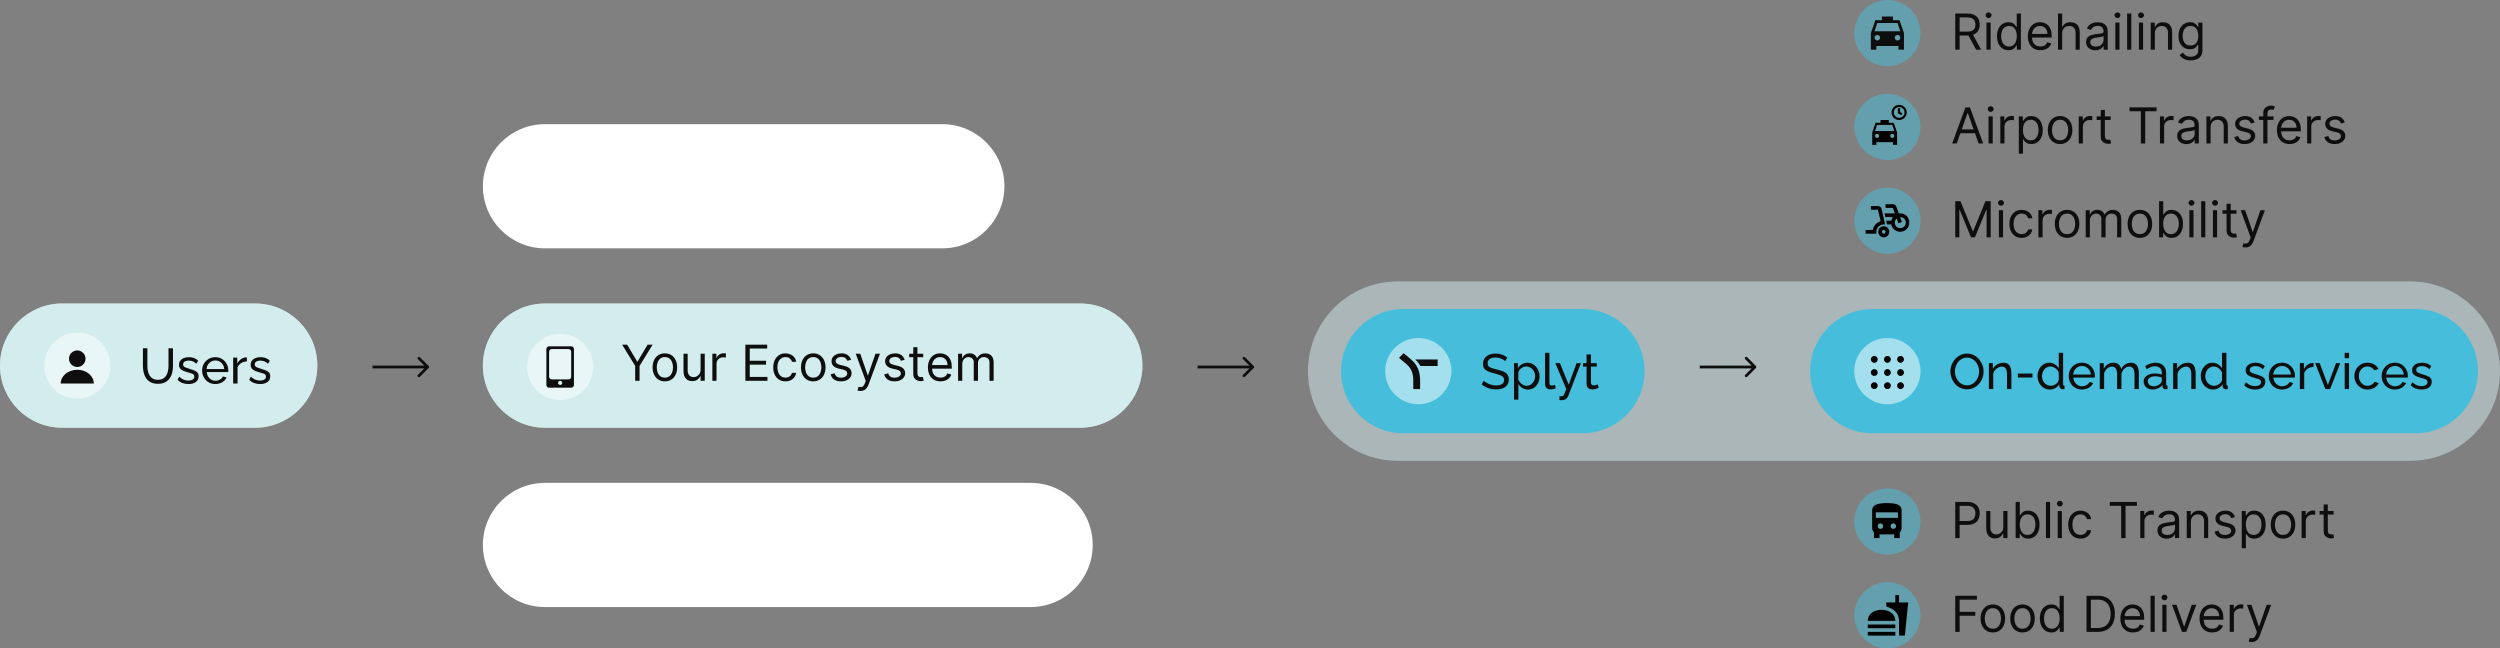 <svg width="906" height="235" viewBox="0 0 906 235" fill="none" xmlns="http://www.w3.org/2000/svg">
<rect x="0" y="0" width="906" height="235" fill="#808080" stroke="none"/>
<path d="M92.5 110H22.5C10.074 110 0 120.074 0 132.5C0 144.926 10.074 155 22.5 155H92.5C104.926 155 115 144.926 115 132.5C115 120.074 104.926 110 92.5 110Z" fill="white"/>
<path d="M92.5 110H22.5C10.074 110 0 120.074 0 132.5C0 144.926 10.074 155 22.5 155H92.5C104.926 155 115 144.926 115 132.5C115 120.074 104.926 110 92.5 110Z" fill="#A8DADC" fill-opacity="0.5"/>
<path opacity="0.5" d="M28 144.5C34.627 144.5 40 139.127 40 132.5C40 125.873 34.627 120.5 28 120.5C21.373 120.5 16 125.873 16 132.5C16 139.127 21.373 144.5 28 144.5Z" fill="white"/>
<path d="M28 133C29.657 133 31 131.657 31 130C31 128.343 29.657 127 28 127C26.343 127 25 128.343 25 130C25 131.657 26.343 133 28 133Z" fill="#0E0E0E"/>
<path d="M28 134C24.686 134 22 136.24 22 139H34C34 136.24 31.314 134 28 134Z" fill="#0E0E0E"/>
<path d="M57.248 139.09C56.228 139.09 55.37 138.92 54.674 138.57C53.978 138.21 53.42 137.73 53 137.13C52.58 136.52 52.274 135.83 52.082 135.06C51.89 134.29 51.794 133.5 51.794 132.68V126.22H53.414V132.68C53.414 133.31 53.474 133.92 53.594 134.52C53.726 135.11 53.936 135.63 54.224 136.1C54.512 136.57 54.902 136.94 55.394 137.22C55.886 137.49 56.498 137.63 57.23 137.63C57.974 137.63 58.592 137.49 59.084 137.22C59.576 136.93 59.966 136.55 60.254 136.08C60.542 135.6 60.746 135.07 60.866 134.48C60.998 133.89 61.064 133.29 61.064 132.68V126.22H62.684V132.68C62.684 133.55 62.582 134.37 62.378 135.15C62.186 135.92 61.874 136.59 61.442 137.18C61.01 137.77 60.446 138.24 59.75 138.59C59.066 138.92 58.232 139.09 57.248 139.09ZM68.304 139.18C67.524 139.18 66.792 139.05 66.108 138.8C65.424 138.54 64.836 138.15 64.344 137.63L64.956 136.52C65.496 137.02 66.036 137.38 66.576 137.6C67.116 137.81 67.668 137.92 68.232 137.92C68.88 137.92 69.408 137.8 69.816 137.56C70.224 137.31 70.428 136.94 70.428 136.46C70.428 136.11 70.32 135.86 70.104 135.69C69.9 135.52 69.606 135.38 69.222 135.27C68.838 135.15 68.382 135.02 67.854 134.88C67.206 134.69 66.66 134.48 66.216 134.27C65.772 134.05 65.436 133.78 65.208 133.46C64.98 133.13 64.866 132.72 64.866 132.23C64.866 131.63 65.022 131.13 65.334 130.72C65.646 130.3 66.072 129.98 66.612 129.77C67.164 129.55 67.788 129.44 68.484 129.44C69.18 129.44 69.81 129.55 70.374 129.77C70.938 129.98 71.424 130.3 71.832 130.72L71.112 131.82C70.74 131.43 70.332 131.15 69.888 130.97C69.444 130.78 68.946 130.68 68.394 130.68C68.07 130.68 67.752 130.73 67.44 130.81C67.128 130.88 66.87 131.02 66.666 131.22C66.462 131.42 66.36 131.69 66.36 132.05C66.36 132.35 66.438 132.59 66.594 132.77C66.762 132.94 67.002 133.08 67.314 133.2C67.638 133.32 68.028 133.46 68.484 133.6C69.192 133.8 69.804 134.01 70.32 134.21C70.848 134.42 71.256 134.68 71.544 135C71.832 135.33 71.976 135.78 71.976 136.35C71.976 137.24 71.64 137.94 70.968 138.44C70.296 138.93 69.408 139.18 68.304 139.18ZM78.029 139.18C77.321 139.18 76.673 139.05 76.085 138.8C75.509 138.54 75.005 138.18 74.573 137.74C74.153 137.28 73.823 136.76 73.583 136.17C73.355 135.59 73.241 134.96 73.241 134.3C73.241 133.41 73.445 132.6 73.853 131.87C74.261 131.14 74.825 130.55 75.545 130.11C76.277 129.66 77.111 129.44 78.047 129.44C78.995 129.44 79.817 129.67 80.513 130.13C81.221 130.57 81.767 131.16 82.151 131.89C82.547 132.61 82.745 133.39 82.745 134.23C82.745 134.35 82.739 134.47 82.727 134.59C82.727 134.7 82.721 134.78 82.709 134.84H74.915C74.963 135.45 75.131 136 75.419 136.48C75.719 136.95 76.103 137.32 76.571 137.6C77.039 137.86 77.543 137.99 78.083 137.99C78.659 137.99 79.199 137.85 79.703 137.56C80.219 137.27 80.573 136.89 80.765 136.43L82.133 136.8C81.929 137.26 81.623 137.67 81.215 138.03C80.819 138.39 80.345 138.67 79.793 138.87C79.253 139.08 78.665 139.18 78.029 139.18ZM74.861 133.74H81.269C81.221 133.13 81.047 132.59 80.747 132.12C80.447 131.66 80.063 131.29 79.595 131.03C79.127 130.76 78.611 130.63 78.047 130.63C77.495 130.63 76.985 130.76 76.517 131.03C76.049 131.29 75.665 131.66 75.365 132.12C75.077 132.59 74.909 133.13 74.861 133.74ZM89.474 130.99C88.682 131 87.98 131.21 87.368 131.6C86.768 131.99 86.342 132.52 86.09 133.2V139H84.506V129.6H85.982V131.78C86.306 131.13 86.732 130.61 87.26 130.22C87.8 129.81 88.364 129.58 88.952 129.53C89.072 129.53 89.174 129.53 89.258 129.53C89.342 129.53 89.414 129.54 89.474 129.55V130.99ZM94.267 139.18C93.487 139.18 92.755 139.05 92.071 138.8C91.387 138.54 90.799 138.15 90.307 137.63L90.919 136.52C91.459 137.02 91.999 137.38 92.539 137.6C93.079 137.81 93.631 137.92 94.195 137.92C94.843 137.92 95.371 137.8 95.779 137.56C96.187 137.31 96.391 136.94 96.391 136.46C96.391 136.11 96.283 135.86 96.067 135.69C95.863 135.52 95.569 135.38 95.185 135.27C94.801 135.15 94.345 135.02 93.817 134.88C93.169 134.69 92.623 134.48 92.179 134.27C91.735 134.05 91.399 133.78 91.171 133.46C90.943 133.13 90.829 132.72 90.829 132.23C90.829 131.63 90.985 131.13 91.297 130.72C91.609 130.3 92.035 129.98 92.575 129.77C93.127 129.55 93.751 129.44 94.447 129.44C95.143 129.44 95.773 129.55 96.337 129.77C96.901 129.98 97.387 130.3 97.795 130.72L97.075 131.82C96.703 131.43 96.295 131.15 95.851 130.97C95.407 130.78 94.909 130.68 94.357 130.68C94.033 130.68 93.715 130.73 93.403 130.81C93.091 130.88 92.833 131.02 92.629 131.22C92.425 131.42 92.323 131.69 92.323 132.05C92.323 132.35 92.401 132.59 92.557 132.77C92.725 132.94 92.965 133.08 93.277 133.2C93.601 133.32 93.991 133.46 94.447 133.6C95.155 133.8 95.767 134.01 96.283 134.21C96.811 134.42 97.219 134.68 97.507 135C97.795 135.33 97.939 135.78 97.939 136.35C97.939 137.24 97.603 137.94 96.931 138.44C96.259 138.93 95.371 139.18 94.267 139.18Z" fill="#0E0E0E"/>
<path d="M341.5 45H197.5C185.074 45 175 55.074 175 67.5C175 79.926 185.074 90 197.5 90H341.5C353.926 90 364 79.926 364 67.5C364 55.074 353.926 45 341.5 45Z" fill="white"/>
<path opacity="0.5" d="M203 79.5C209.627 79.5 215 74.127 215 67.5C215 60.873 209.627 55.5 203 55.5C196.373 55.5 191 60.873 191 67.5C191 74.127 196.373 79.5 203 79.5Z" fill="white"/>
<path d="M373.5 175H197.5C185.074 175 175 185.074 175 197.5C175 209.926 185.074 220 197.5 220H373.5C385.926 220 396 209.926 396 197.5C396 185.074 385.926 175 373.5 175Z" fill="white"/>
<path opacity="0.5" d="M203 209.5C209.627 209.5 215 204.127 215 197.5C215 190.873 209.627 185.5 203 185.5C196.373 185.5 191 190.873 191 197.5C191 204.127 196.373 209.5 203 209.5Z" fill="white"/>
<path d="M391.5 110H197.5C185.074 110 175 120.074 175 132.5C175 144.926 185.074 155 197.5 155H391.5C403.926 155 414 144.926 414 132.5C414 120.074 403.926 110 391.5 110Z" fill="white"/>
<path d="M391.5 110H197.5C185.074 110 175 120.074 175 132.5C175 144.926 185.074 155 197.5 155H391.5C403.926 155 414 144.926 414 132.5C414 120.074 403.926 110 391.5 110Z" fill="#A8DADC" fill-opacity="0.5"/>
<path opacity="0.5" d="M203 145C209.627 145 215 139.627 215 133C215 126.373 209.627 121 203 121C196.373 121 191 126.373 191 133C191 139.627 196.373 145 203 145Z" fill="white"/>
<path fill-rule="evenodd" clip-rule="evenodd" d="M198 126.5C198 125.95 198.448 125.5 199 125.5H207C207.552 125.5 208 125.95 208 126.5V139.5C208 140.05 207.552 140.5 207 140.5H199C198.448 140.5 198 140.05 198 139.5V126.5ZM203.75 138.75C203.75 139.16 203.414 139.5 203 139.5C202.586 139.5 202.25 139.16 202.25 138.75C202.25 138.34 202.586 138 203 138C203.414 138 203.75 138.34 203.75 138.75ZM200 126.5C199.448 126.5 199 126.95 199 127.5V136.5C199 137.05 199.448 137.5 200 137.5H206C206.552 137.5 207 137.05 207 136.5V127.5C207 126.95 206.552 126.5 206 126.5H200Z" fill="#0E0E0E"/>
<path d="M225.46 124.909H227.275L230.906 131.02H231.059L234.69 124.909H236.505L231.775 132.605V138H230.19V132.605L225.46 124.909Z" fill="#0E0E0E"/>
<path d="M240.951 138.205C240.065 138.205 239.287 137.994 238.618 137.572C237.953 137.15 237.433 136.56 237.058 135.801C236.688 135.043 236.502 134.156 236.502 133.142C236.502 132.119 236.688 131.227 237.058 130.464C237.433 129.701 237.953 129.109 238.618 128.687C239.287 128.265 240.065 128.054 240.951 128.054C241.837 128.054 242.613 128.265 243.278 128.687C243.947 129.109 244.467 129.701 244.837 130.464C245.212 131.227 245.4 132.119 245.4 133.142C245.4 134.156 245.212 135.043 244.837 135.801C244.467 136.56 243.947 137.15 243.278 137.572C242.613 137.994 241.837 138.205 240.951 138.205ZM240.951 136.85C241.624 136.85 242.178 136.677 242.613 136.332C243.048 135.987 243.369 135.533 243.578 134.97C243.787 134.408 243.891 133.798 243.891 133.142C243.891 132.486 243.787 131.874 243.578 131.308C243.369 130.741 243.048 130.283 242.613 129.933C242.178 129.584 241.624 129.409 240.951 129.409C240.278 129.409 239.724 129.584 239.289 129.933C238.854 130.283 238.533 130.741 238.324 131.308C238.115 131.874 238.011 132.486 238.011 133.142C238.011 133.798 238.115 134.408 238.324 134.97C238.533 135.533 238.854 135.987 239.289 136.332C239.724 136.677 240.278 136.85 240.951 136.85Z" fill="#0E0E0E"/>
<path d="M253.89 133.986V128.182H255.399V138H253.89V136.338H253.788C253.558 136.837 253.2 137.261 252.714 137.61C252.228 137.955 251.615 138.128 250.873 138.128C250.26 138.128 249.714 137.994 249.237 137.725C248.759 137.453 248.384 137.043 248.112 136.498C247.839 135.948 247.703 135.256 247.703 134.421V128.182H249.211V134.318C249.211 135.034 249.411 135.605 249.812 136.031C250.217 136.457 250.733 136.671 251.359 136.671C251.734 136.671 252.115 136.575 252.503 136.383C252.895 136.191 253.223 135.897 253.487 135.501C253.756 135.104 253.89 134.6 253.89 133.986Z" fill="#0E0E0E"/>
<path d="M258.162 138V128.182H259.619V129.665H259.721C259.9 129.179 260.224 128.785 260.693 128.482C261.162 128.18 261.69 128.028 262.278 128.028C262.389 128.028 262.527 128.031 262.694 128.035C262.86 128.039 262.986 128.046 263.071 128.054V129.588C263.02 129.575 262.902 129.556 262.719 129.531C262.54 129.501 262.351 129.486 262.15 129.486C261.673 129.486 261.247 129.586 260.872 129.786C260.501 129.982 260.207 130.255 259.99 130.604C259.777 130.95 259.67 131.344 259.67 131.787V138H258.162Z" fill="#0E0E0E"/>
<path d="M270.126 138V124.909H278.027V126.315H271.711V130.739H277.617V132.145H271.711V136.594H278.129V138H270.126Z" fill="#0E0E0E"/>
<path d="M284.668 138.205C283.747 138.205 282.955 137.987 282.29 137.553C281.625 137.118 281.114 136.519 280.756 135.756C280.398 134.994 280.219 134.122 280.219 133.142C280.219 132.145 280.402 131.265 280.769 130.502C281.139 129.735 281.655 129.136 282.316 128.706C282.98 128.271 283.756 128.054 284.642 128.054C285.333 128.054 285.955 128.182 286.509 128.438C287.063 128.693 287.517 129.051 287.87 129.511C288.224 129.972 288.443 130.509 288.529 131.122H287.02C286.905 130.675 286.649 130.278 286.253 129.933C285.861 129.584 285.333 129.409 284.668 129.409C284.08 129.409 283.564 129.563 283.121 129.869C282.682 130.172 282.339 130.6 282.092 131.154C281.849 131.704 281.728 132.35 281.728 133.091C281.728 133.85 281.847 134.51 282.085 135.073C282.328 135.635 282.669 136.072 283.108 136.383C283.551 136.694 284.071 136.85 284.668 136.85C285.06 136.85 285.416 136.781 285.735 136.645C286.055 136.509 286.326 136.313 286.547 136.057C286.769 135.801 286.926 135.494 287.02 135.136H288.529C288.443 135.716 288.233 136.238 287.896 136.703C287.563 137.163 287.122 137.529 286.573 137.802C286.027 138.07 285.392 138.205 284.668 138.205Z" fill="#0E0E0E"/>
<path d="M294.723 138.205C293.836 138.205 293.059 137.994 292.389 137.572C291.725 137.15 291.205 136.56 290.83 135.801C290.459 135.043 290.274 134.156 290.274 133.142C290.274 132.119 290.459 131.227 290.83 130.464C291.205 129.701 291.725 129.109 292.389 128.687C293.059 128.265 293.836 128.054 294.723 128.054C295.609 128.054 296.384 128.265 297.049 128.687C297.718 129.109 298.238 129.701 298.609 130.464C298.984 131.227 299.171 132.119 299.171 133.142C299.171 134.156 298.984 135.043 298.609 135.801C298.238 136.56 297.718 137.15 297.049 137.572C296.384 137.994 295.609 138.205 294.723 138.205ZM294.723 136.85C295.396 136.85 295.95 136.677 296.384 136.332C296.819 135.987 297.141 135.533 297.35 134.97C297.559 134.408 297.663 133.798 297.663 133.142C297.663 132.486 297.559 131.874 297.35 131.308C297.141 130.741 296.819 130.283 296.384 129.933C295.95 129.584 295.396 129.409 294.723 129.409C294.049 129.409 293.495 129.584 293.061 129.933C292.626 130.283 292.304 130.741 292.095 131.308C291.887 131.874 291.782 132.486 291.782 133.142C291.782 133.798 291.887 134.408 292.095 134.97C292.304 135.533 292.626 135.987 293.061 136.332C293.495 136.677 294.049 136.85 294.723 136.85Z" fill="#0E0E0E"/>
<path d="M308.429 130.381L307.074 130.764C306.988 130.538 306.863 130.319 306.696 130.106C306.535 129.889 306.313 129.71 306.032 129.569C305.75 129.428 305.39 129.358 304.951 129.358C304.351 129.358 303.85 129.497 303.449 129.774C303.053 130.046 302.855 130.394 302.855 130.815C302.855 131.19 302.991 131.487 303.264 131.704C303.537 131.921 303.963 132.102 304.542 132.247L306 132.605C306.878 132.818 307.532 133.144 307.962 133.583C308.392 134.018 308.608 134.578 308.608 135.264C308.608 135.827 308.446 136.33 308.122 136.773C307.802 137.216 307.355 137.565 306.78 137.821C306.204 138.077 305.535 138.205 304.772 138.205C303.771 138.205 302.942 137.987 302.286 137.553C301.63 137.118 301.214 136.483 301.04 135.648L302.471 135.29C302.608 135.818 302.865 136.215 303.245 136.479C303.628 136.743 304.129 136.875 304.747 136.875C305.45 136.875 306.008 136.726 306.422 136.428C306.839 136.125 307.048 135.763 307.048 135.341C307.048 135 306.929 134.715 306.69 134.484C306.451 134.25 306.085 134.075 305.591 133.96L303.954 133.577C303.055 133.364 302.395 133.033 301.973 132.586C301.555 132.134 301.346 131.57 301.346 130.892C301.346 130.338 301.502 129.848 301.813 129.422C302.128 128.996 302.557 128.661 303.098 128.418C303.643 128.176 304.261 128.054 304.951 128.054C305.923 128.054 306.686 128.267 307.24 128.693C307.798 129.119 308.194 129.682 308.429 130.381Z" fill="#0E0E0E"/>
<path d="M311.85 141.682C311.594 141.682 311.366 141.661 311.166 141.618C310.966 141.58 310.827 141.541 310.751 141.503L311.134 140.173C311.501 140.267 311.824 140.301 312.106 140.276C312.387 140.25 312.636 140.124 312.854 139.899C313.075 139.677 313.278 139.317 313.461 138.818L313.742 138.051L310.111 128.182H311.748L314.458 136.006H314.56L317.271 128.182H318.907L314.739 139.432C314.552 139.939 314.32 140.359 314.043 140.691C313.766 141.028 313.444 141.277 313.077 141.439C312.715 141.601 312.306 141.682 311.85 141.682Z" fill="#0E0E0E"/>
<path d="M327.853 130.381L326.497 130.764C326.412 130.538 326.286 130.319 326.12 130.106C325.958 129.889 325.737 129.71 325.456 129.569C325.174 129.428 324.814 129.358 324.375 129.358C323.774 129.358 323.274 129.497 322.873 129.774C322.477 130.046 322.279 130.394 322.279 130.815C322.279 131.19 322.415 131.487 322.688 131.704C322.96 131.921 323.387 132.102 323.966 132.247L325.424 132.605C326.301 132.818 326.956 133.144 327.386 133.583C327.816 134.018 328.032 134.578 328.032 135.264C328.032 135.827 327.87 136.33 327.546 136.773C327.226 137.216 326.779 137.565 326.203 137.821C325.628 138.077 324.959 138.205 324.196 138.205C323.195 138.205 322.366 137.987 321.71 137.553C321.054 137.118 320.638 136.483 320.463 135.648L321.895 135.29C322.032 135.818 322.289 136.215 322.669 136.479C323.052 136.743 323.553 136.875 324.171 136.875C324.874 136.875 325.432 136.726 325.845 136.428C326.263 136.125 326.472 135.763 326.472 135.341C326.472 135 326.353 134.715 326.114 134.484C325.875 134.25 325.509 134.075 325.014 133.96L323.378 133.577C322.479 133.364 321.818 133.033 321.397 132.586C320.979 132.134 320.77 131.57 320.77 130.892C320.77 130.338 320.926 129.848 321.237 129.422C321.552 128.996 321.98 128.661 322.522 128.418C323.067 128.176 323.685 128.054 324.375 128.054C325.347 128.054 326.11 128.267 326.664 128.693C327.222 129.119 327.618 129.682 327.853 130.381Z" fill="#0E0E0E"/>
<path d="M334.572 128.182V129.46H329.484V128.182H334.572ZM330.967 125.83H332.476V135.188C332.476 135.614 332.537 135.933 332.661 136.146C332.789 136.355 332.951 136.496 333.147 136.568C333.347 136.636 333.558 136.671 333.78 136.671C333.946 136.671 334.082 136.662 334.189 136.645C334.295 136.624 334.38 136.607 334.444 136.594L334.751 137.949C334.649 137.987 334.506 138.026 334.323 138.064C334.14 138.107 333.907 138.128 333.626 138.128C333.2 138.128 332.782 138.036 332.373 137.853C331.968 137.67 331.632 137.391 331.363 137.016C331.099 136.641 330.967 136.168 330.967 135.597V125.83Z" fill="#0E0E0E"/>
<path d="M340.852 138.205C339.906 138.205 339.09 137.996 338.404 137.578C337.722 137.156 337.196 136.568 336.825 135.814C336.459 135.055 336.276 134.173 336.276 133.168C336.276 132.162 336.459 131.276 336.825 130.509C337.196 129.737 337.712 129.136 338.372 128.706C339.037 128.271 339.813 128.054 340.699 128.054C341.21 128.054 341.715 128.139 342.214 128.31C342.712 128.48 343.166 128.757 343.575 129.141C343.984 129.52 344.31 130.023 344.553 130.649C344.796 131.276 344.918 132.047 344.918 132.963V133.602H337.35V132.298H343.384C343.384 131.744 343.273 131.25 343.051 130.815C342.834 130.381 342.523 130.038 342.118 129.786C341.717 129.535 341.244 129.409 340.699 129.409C340.098 129.409 339.578 129.558 339.139 129.857C338.705 130.151 338.37 130.534 338.136 131.007C337.901 131.48 337.784 131.987 337.784 132.528V133.398C337.784 134.139 337.912 134.768 338.168 135.283C338.428 135.795 338.788 136.185 339.248 136.453C339.708 136.717 340.243 136.85 340.852 136.85C341.249 136.85 341.607 136.794 341.926 136.683C342.25 136.568 342.529 136.398 342.764 136.172C342.998 135.942 343.179 135.656 343.307 135.315L344.764 135.725C344.611 136.219 344.353 136.653 343.991 137.028C343.629 137.399 343.181 137.689 342.649 137.898C342.116 138.102 341.517 138.205 340.852 138.205Z" fill="#0E0E0E"/>
<path d="M347.212 138V128.182H348.67V129.716H348.798C349.002 129.192 349.332 128.785 349.788 128.495C350.244 128.201 350.792 128.054 351.431 128.054C352.079 128.054 352.618 128.201 353.048 128.495C353.483 128.785 353.822 129.192 354.065 129.716H354.167C354.418 129.209 354.796 128.806 355.298 128.508C355.801 128.205 356.404 128.054 357.107 128.054C357.985 128.054 358.703 128.329 359.261 128.879C359.82 129.424 360.099 130.274 360.099 131.429V138H358.59V131.429C358.59 130.705 358.392 130.187 357.996 129.876C357.6 129.565 357.133 129.409 356.596 129.409C355.906 129.409 355.371 129.618 354.992 130.036C354.612 130.449 354.423 130.973 354.423 131.608V138H352.889V131.276C352.889 130.717 352.707 130.268 352.345 129.927C351.983 129.582 351.516 129.409 350.945 129.409C350.553 129.409 350.187 129.514 349.846 129.722C349.509 129.931 349.237 130.221 349.028 130.592C348.823 130.958 348.721 131.382 348.721 131.864V138H347.212Z" fill="#0E0E0E"/>
<path d="M155.354 133.35C155.549 133.16 155.549 132.84 155.354 132.65L152.172 129.46C151.976 129.27 151.66 129.27 151.464 129.46C151.269 129.66 151.269 129.98 151.464 130.17L154.293 133L151.464 135.83C151.269 136.02 151.269 136.34 151.464 136.54C151.66 136.73 151.976 136.73 152.172 136.54L155.354 133.35ZM135 133.5H155V132.5H135V133.5Z" fill="#0E0E0E"/>
<path d="M454.354 133.35C454.549 133.16 454.549 132.84 454.354 132.65L451.172 129.46C450.976 129.27 450.66 129.27 450.464 129.46C450.269 129.66 450.269 129.98 450.464 130.17L453.293 133L450.464 135.83C450.269 136.02 450.269 136.34 450.464 136.54C450.66 136.73 450.976 136.73 451.172 136.54L454.354 133.35ZM434 133.5H454V132.5H434V133.5Z" fill="#0E0E0E"/>
<g opacity="0.5">
<path d="M873.5 102H506.5C488.551 102 474 116.551 474 134.5C474 152.449 488.551 167 506.5 167H873.5C891.449 167 906 152.449 906 134.5C906 116.551 891.449 102 873.5 102Z" fill="#D3ECED"/>
</g>
<path d="M573.5 112H508.5C496.074 112 486 122.074 486 134.5C486 146.926 496.074 157 508.5 157H573.5C585.926 157 596 146.926 596 134.5C596 122.074 585.926 112 573.5 112Z" fill="#46BEDB"/>
<path opacity="0.5" d="M514 146.5C520.627 146.5 526 141.127 526 134.5C526 127.873 520.627 122.5 514 122.5C507.373 122.5 502 127.873 502 134.5C502 141.127 507.373 146.5 514 146.5Z" fill="white"/>
<path d="M511.365 130.26C514.716 133.15 514.716 136.29 514.646 139.99C514.646 140.3 514.646 140.68 514.646 141H512.172C512.172 140.62 512.172 140.25 512.172 139.94C512.241 136.48 512.241 134.16 509.697 131.97L507 129.69L508.682 128L511.365 130.26ZM514.786 132.64C514.327 131.86 513.659 130.97 512.867 130.26H521V132.64H514.786Z" fill="#0E0E0E"/>
<path d="M545.468 130.9C545.324 130.73 545.132 130.57 544.892 130.42C544.652 130.26 544.382 130.12 544.082 130C543.782 129.87 543.452 129.77 543.092 129.7C542.744 129.61 542.378 129.57 541.994 129.57C541.01 129.57 540.284 129.76 539.816 130.13C539.348 130.5 539.114 131.01 539.114 131.66C539.114 132.11 539.234 132.47 539.474 132.74C539.714 133 540.08 133.22 540.572 133.39C541.076 133.55 541.712 133.73 542.48 133.91C543.368 134.1 544.136 134.33 544.784 134.61C545.432 134.89 545.93 135.26 546.278 135.73C546.626 136.18 546.8 136.79 546.8 137.56C546.8 138.17 546.68 138.71 546.44 139.16C546.212 139.61 545.888 139.98 545.468 140.28C545.048 140.57 544.556 140.78 543.992 140.93C543.428 141.06 542.816 141.13 542.156 141.13C541.508 141.13 540.872 141.06 540.248 140.93C539.636 140.78 539.054 140.58 538.502 140.32C537.95 140.05 537.434 139.72 536.954 139.33L537.728 137.96C537.92 138.16 538.166 138.37 538.466 138.57C538.778 138.76 539.126 138.94 539.51 139.11C539.906 139.28 540.332 139.42 540.788 139.52C541.244 139.62 541.712 139.67 542.192 139.67C543.104 139.67 543.812 139.51 544.316 139.18C544.82 138.85 545.072 138.36 545.072 137.72C545.072 137.24 544.928 136.86 544.64 136.57C544.364 136.28 543.95 136.04 543.398 135.85C542.846 135.66 542.174 135.47 541.382 135.28C540.518 135.06 539.792 134.83 539.204 134.57C538.616 134.31 538.172 133.97 537.872 133.55C537.584 133.13 537.44 132.58 537.44 131.91C537.44 131.09 537.638 130.4 538.034 129.84C538.43 129.28 538.976 128.85 539.672 128.56C540.368 128.27 541.154 128.13 542.03 128.13C542.606 128.13 543.14 128.19 543.632 128.31C544.136 128.43 544.604 128.6 545.036 128.81C545.468 129.03 545.864 129.29 546.224 129.59L545.468 130.9ZM553.736 141.18C552.968 141.18 552.284 140.99 551.684 140.6C551.084 140.22 550.61 139.73 550.262 139.15V144.83H548.678V131.6H550.082V133.37C550.454 132.79 550.94 132.33 551.54 131.98C552.14 131.62 552.794 131.44 553.502 131.44C554.15 131.44 554.744 131.57 555.284 131.84C555.824 132.1 556.292 132.46 556.688 132.92C557.084 133.37 557.39 133.9 557.606 134.48C557.834 135.06 557.948 135.67 557.948 136.3C557.948 137.19 557.768 138.01 557.408 138.75C557.06 139.49 556.568 140.09 555.932 140.53C555.296 140.96 554.564 141.18 553.736 141.18ZM553.25 139.81C553.718 139.81 554.138 139.72 554.51 139.52C554.894 139.32 555.218 139.06 555.482 138.73C555.758 138.4 555.968 138.02 556.112 137.6C556.256 137.18 556.328 136.75 556.328 136.3C556.328 135.83 556.244 135.39 556.076 134.97C555.92 134.55 555.692 134.18 555.392 133.85C555.104 133.53 554.762 133.28 554.366 133.1C553.982 132.91 553.562 132.81 553.106 132.81C552.818 132.81 552.518 132.86 552.206 132.97C551.906 133.08 551.618 133.24 551.342 133.44C551.066 133.63 550.832 133.85 550.64 134.11C550.448 134.36 550.322 134.63 550.262 134.92V137.6C550.442 138.01 550.682 138.38 550.982 138.71C551.282 139.05 551.63 139.32 552.026 139.52C552.422 139.72 552.83 139.81 553.25 139.81ZM559.929 127.86H561.513V138.57C561.513 139.09 561.585 139.4 561.729 139.52C561.873 139.64 562.047 139.7 562.251 139.7C562.503 139.7 562.743 139.68 562.971 139.63C563.199 139.57 563.391 139.51 563.547 139.45L563.799 140.75C563.535 140.86 563.223 140.95 562.863 141.02C562.503 141.09 562.185 141.13 561.909 141.13C561.297 141.13 560.811 140.95 560.451 140.6C560.103 140.26 559.929 139.77 559.929 139.15V127.86ZM565.142 143.56C565.298 143.57 565.454 143.58 565.61 143.59C565.766 143.62 565.886 143.63 565.97 143.63C566.162 143.63 566.33 143.56 566.474 143.43C566.618 143.3 566.774 143.04 566.942 142.66C567.122 142.28 567.35 141.73 567.626 141L563.648 131.6H565.322L568.49 139.4L571.352 131.6H572.918L568.346 143.47C568.238 143.74 568.076 144 567.86 144.24C567.656 144.49 567.392 144.69 567.068 144.83C566.744 144.98 566.354 145.05 565.898 145.05C565.79 145.05 565.676 145.04 565.556 145.03C565.448 145.02 565.31 145 565.142 144.96V143.56ZM579.378 140.53C579.246 140.59 579.066 140.67 578.838 140.77C578.61 140.86 578.346 140.95 578.046 141.02C577.746 141.09 577.428 141.13 577.092 141.13C576.708 141.13 576.354 141.06 576.03 140.93C575.706 140.78 575.448 140.57 575.256 140.28C575.064 139.98 574.968 139.61 574.968 139.16V132.85H573.69V131.6H574.968V128.47H576.552V131.6H578.658V132.85H576.552V138.68C576.576 139.01 576.69 139.27 576.894 139.43C577.098 139.59 577.338 139.67 577.614 139.67C577.926 139.67 578.214 139.61 578.478 139.51C578.742 139.4 578.916 139.32 579 139.27L579.378 140.53Z" fill="#0E0E0E"/>
<path d="M875.5 112H678.5C666.074 112 656 122.074 656 134.5C656 146.926 666.074 157 678.5 157H875.5C887.926 157 898 146.926 898 134.5C898 122.074 887.926 112 875.5 112Z" fill="#46BEDB"/>
<path opacity="0.5" d="M684 146.5C690.627 146.5 696 141.127 696 134.5C696 127.873 690.627 122.5 684 122.5C677.373 122.5 672 127.873 672 134.5C672 141.127 677.373 146.5 684 146.5Z" fill="white"/>
<path d="M679.238 131.48C678.888 131.48 678.594 131.36 678.356 131.12C678.119 130.88 678 130.59 678 130.24C678 129.89 678.119 129.59 678.356 129.36C678.594 129.12 678.888 129 679.238 129C679.588 129 679.881 129.12 680.119 129.36C680.356 129.59 680.475 129.89 680.475 130.24C680.475 130.59 680.356 130.88 680.119 131.12C679.881 131.36 679.588 131.48 679.238 131.48ZM684 141C683.65 141 683.356 140.88 683.119 140.64C682.881 140.41 682.763 140.11 682.763 139.76C682.763 139.41 682.881 139.12 683.119 138.88C683.356 138.64 683.65 138.53 684 138.53C684.35 138.53 684.644 138.64 684.881 138.88C685.119 139.12 685.237 139.41 685.237 139.76C685.237 140.11 685.119 140.41 684.881 140.64C684.644 140.88 684.35 141 684 141ZM679.238 141C678.888 141 678.594 140.88 678.356 140.64C678.119 140.41 678 140.11 678 139.76C678 139.41 678.119 139.12 678.356 138.88C678.594 138.64 678.888 138.53 679.238 138.53C679.588 138.53 679.881 138.64 680.119 138.88C680.356 139.12 680.475 139.41 680.475 139.76C680.475 140.11 680.356 140.41 680.119 140.64C679.881 140.88 679.588 141 679.238 141ZM679.238 136.24C678.888 136.24 678.594 136.12 678.356 135.88C678.119 135.64 678 135.35 678 135C678 134.65 678.119 134.36 678.356 134.12C678.594 133.88 678.888 133.76 679.238 133.76C679.588 133.76 679.881 133.88 680.119 134.12C680.356 134.36 680.475 134.65 680.475 135C680.475 135.35 680.356 135.64 680.119 135.88C679.881 136.12 679.588 136.24 679.238 136.24ZM684 136.24C683.65 136.24 683.356 136.12 683.119 135.88C682.881 135.64 682.763 135.35 682.763 135C682.763 134.65 682.881 134.36 683.119 134.12C683.356 133.88 683.65 133.76 684 133.76C684.35 133.76 684.644 133.88 684.881 134.12C685.119 134.36 685.237 134.65 685.237 135C685.237 135.35 685.119 135.64 684.881 135.88C684.644 136.12 684.35 136.24 684 136.24ZM688.763 131.48C688.413 131.48 688.119 131.36 687.881 131.12C687.644 130.88 687.525 130.59 687.525 130.24C687.525 129.89 687.644 129.59 687.881 129.36C688.119 129.12 688.413 129 688.763 129C689.113 129 689.406 129.12 689.644 129.36C689.881 129.59 690 129.89 690 130.24C690 130.59 689.881 130.88 689.644 131.12C689.406 131.36 689.113 131.48 688.763 131.48ZM684 131.48C683.65 131.48 683.356 131.36 683.119 131.12C682.881 130.88 682.763 130.59 682.763 130.24C682.763 129.89 682.881 129.59 683.119 129.36C683.356 129.12 683.65 129 684 129C684.35 129 684.644 129.12 684.881 129.36C685.119 129.59 685.237 129.89 685.237 130.24C685.237 130.59 685.119 130.88 684.881 131.12C684.644 131.36 684.35 131.48 684 131.48ZM688.763 136.24C688.413 136.24 688.119 136.12 687.881 135.88C687.644 135.64 687.525 135.35 687.525 135C687.525 134.65 687.644 134.36 687.881 134.12C688.119 133.88 688.413 133.76 688.763 133.76C689.113 133.76 689.406 133.88 689.644 134.12C689.881 134.36 690 134.65 690 135C690 135.35 689.881 135.64 689.644 135.88C689.406 136.12 689.113 136.24 688.763 136.24ZM688.763 141C688.413 141 688.119 140.88 687.881 140.64C687.644 140.41 687.525 140.11 687.525 139.76C687.525 139.41 687.644 139.12 687.881 138.88C688.119 138.64 688.413 138.53 688.763 138.53C689.113 138.53 689.406 138.64 689.644 138.88C689.881 139.12 690 139.41 690 139.76C690 140.11 689.881 140.41 689.644 140.64C689.406 140.88 689.113 141 688.763 141Z" fill="black"/>
<path d="M712.832 141.09C711.932 141.09 711.116 140.91 710.384 140.55C709.652 140.19 709.016 139.7 708.476 139.09C707.948 138.47 707.54 137.77 707.252 137C706.964 136.22 706.82 135.43 706.82 134.61C706.82 133.76 706.97 132.95 707.27 132.18C707.582 131.4 708.008 130.71 708.548 130.11C709.1 129.5 709.742 129.02 710.474 128.67C711.206 128.31 712.004 128.13 712.868 128.13C713.768 128.13 714.584 128.32 715.316 128.69C716.048 129.06 716.678 129.56 717.206 130.18C717.734 130.81 718.142 131.5 718.43 132.27C718.718 133.04 718.862 133.82 718.862 134.63C718.862 135.48 718.712 136.3 718.412 137.08C718.112 137.84 717.686 138.53 717.134 139.15C716.594 139.75 715.958 140.22 715.226 140.57C714.494 140.92 713.696 141.09 712.832 141.09ZM708.458 134.61C708.458 135.26 708.56 135.89 708.764 136.5C708.98 137.1 709.28 137.63 709.664 138.1C710.048 138.57 710.51 138.94 711.05 139.22C711.59 139.49 712.19 139.63 712.85 139.63C713.534 139.63 714.146 139.49 714.686 139.2C715.226 138.91 715.682 138.53 716.054 138.05C716.438 137.57 716.726 137.03 716.918 136.43C717.122 135.83 717.224 135.22 717.224 134.61C717.224 133.96 717.116 133.34 716.9 132.74C716.696 132.14 716.396 131.6 716 131.14C715.616 130.66 715.154 130.28 714.614 130.02C714.086 129.74 713.498 129.61 712.85 129.61C712.166 129.61 711.554 129.75 711.014 130.04C710.474 130.31 710.012 130.69 709.628 131.17C709.256 131.65 708.968 132.19 708.764 132.79C708.56 133.38 708.458 133.99 708.458 134.61ZM728.927 141H727.343V135.74C727.343 134.75 727.187 134.02 726.875 133.57C726.575 133.1 726.113 132.86 725.489 132.86C725.057 132.86 724.625 132.97 724.193 133.19C723.773 133.4 723.395 133.7 723.059 134.07C722.735 134.43 722.501 134.85 722.357 135.33V141H720.773V131.6H722.213V133.62C722.465 133.18 722.789 132.79 723.185 132.47C723.581 132.14 724.031 131.89 724.535 131.71C725.039 131.53 725.567 131.44 726.119 131.44C726.659 131.44 727.109 131.54 727.469 131.75C727.841 131.94 728.129 132.22 728.333 132.58C728.549 132.92 728.699 133.34 728.783 133.82C728.879 134.3 728.927 134.82 728.927 135.38V141ZM731.264 136.81V135.37H736.57V136.81H731.264ZM738.39 136.32C738.39 135.43 738.57 134.62 738.93 133.89C739.3 133.15 739.81 132.55 740.44 132.11C741.09 131.66 741.83 131.44 742.66 131.44C743.41 131.44 744.09 131.64 744.69 132.04C745.29 132.43 745.76 132.91 746.09 133.48V127.86H747.68V139.2C747.68 139.39 747.71 139.54 747.79 139.63C747.87 139.72 748 139.76 748.18 139.78V141C747.88 141.05 747.65 141.07 747.48 141.07C747.17 141.07 746.89 140.96 746.65 140.75C746.42 140.53 746.31 140.29 746.31 140.03V139.24C745.94 139.84 745.44 140.31 744.82 140.66C744.19 141.01 743.54 141.18 742.87 141.18C742.22 141.18 741.62 141.05 741.07 140.8C740.53 140.54 740.06 140.18 739.65 139.72C739.25 139.27 738.94 138.75 738.71 138.17C738.5 137.59 738.39 136.97 738.39 136.32ZM746.09 137.71V135.01C745.95 134.6 745.72 134.23 745.39 133.91C745.07 133.57 744.7 133.31 744.29 133.12C743.9 132.91 743.5 132.81 743.11 132.81C742.64 132.81 742.21 132.91 741.83 133.12C741.46 133.31 741.13 133.57 740.86 133.91C740.59 134.23 740.39 134.6 740.24 135.02C740.1 135.44 740.03 135.88 740.03 136.34C740.03 136.81 740.11 137.25 740.26 137.67C740.43 138.09 740.66 138.46 740.95 138.79C741.25 139.11 741.59 139.36 741.97 139.54C742.37 139.72 742.79 139.81 743.25 139.81C743.54 139.81 743.83 139.76 744.13 139.65C744.44 139.54 744.74 139.39 745.01 139.2C745.29 139.01 745.52 138.79 745.72 138.53C745.91 138.27 746.03 137.99 746.09 137.71ZM754.48 141.18C753.77 141.18 753.12 141.05 752.54 140.8C751.96 140.54 751.46 140.18 751.02 139.74C750.6 139.28 750.27 138.76 750.03 138.17C749.81 137.59 749.69 136.96 749.69 136.3C749.69 135.41 749.9 134.6 750.3 133.87C750.71 133.14 751.28 132.55 752 132.11C752.73 131.66 753.56 131.44 754.5 131.44C755.45 131.44 756.27 131.67 756.96 132.13C757.67 132.57 758.22 133.16 758.6 133.89C759 134.61 759.2 135.39 759.2 136.23C759.2 136.35 759.19 136.47 759.18 136.59C759.18 136.7 759.17 136.78 759.16 136.84H751.37C751.41 137.45 751.58 138 751.87 138.48C752.17 138.95 752.55 139.32 753.02 139.6C753.49 139.86 753.99 139.99 754.53 139.99C755.11 139.99 755.65 139.85 756.15 139.56C756.67 139.27 757.02 138.89 757.22 138.43L758.58 138.8C758.38 139.26 758.07 139.67 757.67 140.03C757.27 140.39 756.8 140.67 756.24 140.87C755.7 141.08 755.12 141.18 754.48 141.18ZM751.31 135.74H757.72C757.67 135.13 757.5 134.59 757.2 134.12C756.9 133.66 756.51 133.29 756.05 133.03C755.58 132.76 755.06 132.63 754.5 132.63C753.95 132.63 753.44 132.76 752.97 133.03C752.5 133.29 752.12 133.66 751.82 134.12C751.53 134.59 751.36 135.13 751.31 135.74ZM775.12 141H773.54V135.74C773.54 134.76 773.38 134.03 773.05 133.57C772.74 133.1 772.27 132.86 771.65 132.86C771.01 132.86 770.44 133.1 769.92 133.57C769.4 134.02 769.04 134.62 768.82 135.35V141H767.24V135.74C767.24 134.75 767.08 134.02 766.77 133.57C766.46 133.1 765.99 132.86 765.37 132.86C764.74 132.86 764.17 133.09 763.64 133.55C763.12 133.99 762.76 134.59 762.54 135.33V141H760.96V131.6H762.4V133.62C762.78 132.92 763.28 132.39 763.89 132.02C764.5 131.63 765.19 131.44 765.96 131.44C766.74 131.44 767.36 131.66 767.83 132.09C768.3 132.51 768.59 133.06 768.7 133.73C769.12 132.98 769.63 132.42 770.23 132.04C770.83 131.64 771.51 131.44 772.28 131.44C772.82 131.44 773.27 131.54 773.63 131.75C774 131.94 774.29 132.22 774.51 132.58C774.73 132.92 774.88 133.34 774.98 133.82C775.07 134.3 775.12 134.82 775.12 135.38V141ZM776.85 138.28C776.85 137.68 777.02 137.17 777.35 136.73C777.7 136.29 778.17 135.95 778.77 135.71C779.37 135.47 780.07 135.35 780.86 135.35C781.28 135.35 781.73 135.38 782.19 135.46C782.66 135.52 783.08 135.61 783.44 135.74V135.06C783.44 134.34 783.22 133.78 782.79 133.37C782.36 132.95 781.74 132.74 780.95 132.74C780.44 132.74 779.94 132.83 779.46 133.03C778.99 133.21 778.49 133.47 777.96 133.82L777.39 132.7C778 132.28 778.61 131.97 779.22 131.77C779.84 131.55 780.47 131.44 781.13 131.44C782.33 131.44 783.28 131.78 783.98 132.45C784.67 133.11 785.02 134.03 785.02 135.22V139.2C785.02 139.39 785.06 139.54 785.13 139.63C785.21 139.72 785.34 139.76 785.52 139.78V141C785.37 141.02 785.23 141.04 785.11 141.05C785 141.07 784.91 141.07 784.84 141.07C784.47 141.07 784.19 140.97 783.99 140.77C783.81 140.56 783.71 140.35 783.69 140.12L783.65 139.52C783.24 140.05 782.71 140.46 782.05 140.75C781.39 141.04 780.74 141.18 780.09 141.18C779.46 141.18 778.91 141.05 778.41 140.8C777.92 140.54 777.54 140.19 777.26 139.76C776.99 139.31 776.85 138.82 776.85 138.28ZM782.97 138.95C783.11 138.78 783.23 138.61 783.31 138.44C783.39 138.26 783.44 138.11 783.44 137.99V136.82C783.06 136.68 782.67 136.57 782.27 136.5C781.86 136.42 781.46 136.37 781.06 136.37C780.26 136.37 779.6 136.54 779.1 136.86C778.61 137.17 778.36 137.6 778.36 138.16C778.36 138.46 778.44 138.75 778.59 139.04C778.76 139.31 779 139.54 779.31 139.72C779.64 139.9 780.03 139.99 780.5 139.99C780.99 139.99 781.46 139.9 781.91 139.7C782.35 139.5 782.7 139.25 782.97 138.95ZM795.71 141H794.12V135.74C794.12 134.75 793.97 134.02 793.65 133.57C793.35 133.1 792.89 132.86 792.27 132.86C791.84 132.86 791.4 132.97 790.97 133.19C790.55 133.4 790.17 133.7 789.84 134.07C789.51 134.43 789.28 134.85 789.14 135.33V141H787.55V131.6H788.99V133.62C789.24 133.18 789.57 132.79 789.96 132.47C790.36 132.14 790.81 131.89 791.31 131.71C791.82 131.53 792.35 131.44 792.9 131.44C793.44 131.44 793.89 131.54 794.25 131.75C794.62 131.94 794.91 132.22 795.11 132.58C795.33 132.92 795.48 133.34 795.56 133.82C795.66 134.3 795.71 134.82 795.71 135.38V141ZM797.56 136.32C797.56 135.43 797.74 134.62 798.1 133.89C798.47 133.15 798.97 132.55 799.61 132.11C800.26 131.66 801 131.44 801.82 131.44C802.58 131.44 803.26 131.64 803.86 132.04C804.46 132.43 804.93 132.91 805.26 133.48V127.86H806.85V139.2C806.85 139.39 806.88 139.54 806.95 139.63C807.04 139.72 807.17 139.76 807.35 139.78V141C807.05 141.05 806.82 141.07 806.65 141.07C806.34 141.07 806.06 140.96 805.82 140.75C805.59 140.53 805.48 140.29 805.48 140.03V139.24C805.11 139.84 804.61 140.31 803.98 140.66C803.36 141.01 802.71 141.18 802.04 141.18C801.39 141.18 800.79 141.05 800.24 140.8C799.7 140.54 799.23 140.18 798.82 139.72C798.42 139.27 798.11 138.75 797.88 138.17C797.67 137.59 797.56 136.97 797.56 136.32ZM805.26 137.71V135.01C805.12 134.6 804.88 134.23 804.56 133.91C804.24 133.57 803.87 133.31 803.46 133.12C803.07 132.91 802.67 132.81 802.27 132.81C801.81 132.81 801.38 132.91 801 133.12C800.62 133.31 800.3 133.57 800.02 133.91C799.76 134.23 799.56 134.6 799.41 135.02C799.27 135.44 799.2 135.88 799.2 136.34C799.2 136.81 799.27 137.25 799.43 137.67C799.6 138.09 799.83 138.46 800.11 138.79C800.41 139.11 800.76 139.36 801.14 139.54C801.54 139.72 801.96 139.81 802.42 139.81C802.71 139.81 803 139.76 803.3 139.65C803.61 139.54 803.91 139.39 804.18 139.2C804.46 139.01 804.69 138.79 804.88 138.53C805.08 138.27 805.2 137.99 805.26 137.71ZM817.26 141.18C816.48 141.18 815.75 141.05 815.07 140.8C814.38 140.54 813.8 140.15 813.3 139.63L813.92 138.52C814.46 139.02 815 139.38 815.54 139.6C816.08 139.81 816.63 139.92 817.19 139.92C817.84 139.92 818.37 139.8 818.78 139.56C819.18 139.31 819.39 138.94 819.39 138.46C819.39 138.11 819.28 137.86 819.06 137.69C818.86 137.52 818.57 137.38 818.18 137.27C817.8 137.15 817.34 137.02 816.81 136.88C816.17 136.69 815.62 136.48 815.18 136.27C814.73 136.05 814.4 135.78 814.17 135.46C813.94 135.13 813.83 134.72 813.83 134.23C813.83 133.63 813.98 133.13 814.29 132.72C814.61 132.3 815.03 131.98 815.57 131.77C816.12 131.55 816.75 131.44 817.44 131.44C818.14 131.44 818.77 131.55 819.33 131.77C819.9 131.98 820.38 132.3 820.79 132.72L820.07 133.82C819.7 133.43 819.29 133.15 818.85 132.97C818.4 132.78 817.91 132.68 817.35 132.68C817.03 132.68 816.71 132.73 816.4 132.81C816.09 132.88 815.83 133.02 815.63 133.22C815.42 133.42 815.32 133.69 815.32 134.05C815.32 134.35 815.4 134.59 815.55 134.77C815.72 134.94 815.96 135.08 816.27 135.2C816.6 135.32 816.99 135.46 817.44 135.6C818.15 135.8 818.76 136.01 819.28 136.21C819.81 136.42 820.22 136.68 820.5 137C820.79 137.33 820.94 137.78 820.94 138.35C820.94 139.24 820.6 139.94 819.93 140.44C819.26 140.93 818.37 141.18 817.26 141.18ZM826.99 141.18C826.28 141.18 825.63 141.05 825.05 140.8C824.47 140.54 823.97 140.18 823.53 139.74C823.11 139.28 822.78 138.76 822.54 138.17C822.32 137.59 822.2 136.96 822.2 136.3C822.2 135.41 822.41 134.6 822.81 133.87C823.22 133.14 823.79 132.55 824.51 132.11C825.24 131.66 826.07 131.44 827.01 131.44C827.96 131.44 828.78 131.67 829.47 132.13C830.18 132.57 830.73 133.16 831.11 133.89C831.51 134.61 831.71 135.39 831.71 136.23C831.71 136.35 831.7 136.47 831.69 136.59C831.69 136.7 831.68 136.78 831.67 136.84H823.88C823.92 137.45 824.09 138 824.38 138.48C824.68 138.95 825.06 139.32 825.53 139.6C826 139.86 826.5 139.99 827.04 139.99C827.62 139.99 828.16 139.85 828.66 139.56C829.18 139.27 829.53 138.89 829.73 138.43L831.09 138.8C830.89 139.26 830.58 139.67 830.18 140.03C829.78 140.39 829.31 140.67 828.75 140.87C828.21 141.08 827.63 141.18 826.99 141.18ZM823.82 135.74H830.23C830.18 135.13 830.01 134.59 829.71 134.12C829.41 133.66 829.02 133.29 828.56 133.03C828.09 132.76 827.57 132.63 827.01 132.63C826.46 132.63 825.95 132.76 825.48 133.03C825.01 133.29 824.63 133.66 824.33 134.12C824.04 134.59 823.87 135.13 823.82 135.74ZM838.43 132.99C837.64 133 836.94 133.21 836.33 133.6C835.73 133.99 835.3 134.52 835.05 135.2V141H833.47V131.6H834.94V133.78C835.27 133.13 835.69 132.61 836.22 132.22C836.76 131.81 837.32 131.58 837.91 131.53C838.03 131.53 838.13 131.53 838.22 131.53C838.3 131.53 838.37 131.54 838.43 131.55V132.99ZM842.71 141L839.02 131.6H840.67L843.62 139.49L846.58 131.6H848.12L844.43 141H842.71ZM849.71 141V131.6H851.29V141H849.71ZM849.71 129.84V127.86H851.29V129.84H849.71ZM858.02 141.18C857.31 141.18 856.66 141.05 856.07 140.8C855.5 140.54 854.99 140.18 854.56 139.72C854.14 139.27 853.81 138.74 853.57 138.16C853.34 137.57 853.23 136.94 853.23 136.28C853.23 135.4 853.43 134.59 853.82 133.85C854.22 133.12 854.78 132.54 855.5 132.11C856.22 131.66 857.05 131.44 858 131.44C858.92 131.44 859.73 131.65 860.41 132.07C861.11 132.48 861.62 133.03 861.96 133.73L860.41 134.21C860.17 133.77 859.83 133.43 859.4 133.19C858.97 132.94 858.49 132.81 857.96 132.81C857.39 132.81 856.86 132.96 856.38 133.26C855.91 133.56 855.54 133.97 855.26 134.5C854.99 135.02 854.85 135.61 854.85 136.28C854.85 136.94 854.99 137.54 855.26 138.08C855.55 138.61 855.93 139.03 856.4 139.34C856.88 139.66 857.4 139.81 857.98 139.81C858.35 139.81 858.71 139.75 859.04 139.61C859.39 139.48 859.69 139.31 859.94 139.09C860.21 138.86 860.39 138.62 860.48 138.35L862.03 138.82C861.84 139.28 861.54 139.69 861.15 140.05C860.76 140.39 860.3 140.67 859.76 140.87C859.23 141.08 858.65 141.18 858.02 141.18ZM867.89 141.18C867.19 141.18 866.54 141.05 865.95 140.8C865.37 140.54 864.87 140.18 864.44 139.74C864.02 139.28 863.69 138.76 863.45 138.17C863.22 137.59 863.11 136.96 863.11 136.3C863.11 135.41 863.31 134.6 863.72 133.87C864.13 133.14 864.69 132.55 865.41 132.11C866.14 131.66 866.98 131.44 867.91 131.44C868.86 131.44 869.68 131.67 870.38 132.13C871.09 132.57 871.63 133.16 872.02 133.89C872.41 134.61 872.61 135.39 872.61 136.23C872.61 136.35 872.6 136.47 872.59 136.59C872.59 136.7 872.59 136.78 872.57 136.84H864.78C864.83 137.45 865 138 865.28 138.48C865.58 138.95 865.97 139.32 866.44 139.6C866.9 139.86 867.41 139.99 867.95 139.99C868.52 139.99 869.06 139.85 869.57 139.56C870.08 139.27 870.44 138.89 870.63 138.43L872 138.8C871.79 139.26 871.49 139.67 871.08 140.03C870.68 140.39 870.21 140.67 869.66 140.87C869.12 141.08 868.53 141.18 867.89 141.18ZM864.73 135.74H871.13C871.09 135.13 870.91 134.59 870.61 134.12C870.31 133.66 869.93 133.29 869.46 133.03C868.99 132.76 868.48 132.63 867.91 132.63C867.36 132.63 866.85 132.76 866.38 133.03C865.91 133.29 865.53 133.66 865.23 134.12C864.94 134.59 864.77 135.13 864.73 135.74ZM877.59 141.18C876.81 141.18 876.08 141.05 875.4 140.8C874.71 140.54 874.12 140.15 873.63 139.63L874.24 138.52C874.78 139.02 875.32 139.38 875.86 139.6C876.4 139.81 876.96 139.92 877.52 139.92C878.17 139.92 878.7 139.8 879.1 139.56C879.51 139.31 879.72 138.94 879.72 138.46C879.72 138.11 879.61 137.86 879.39 137.69C879.19 137.52 878.89 137.38 878.51 137.27C878.13 137.15 877.67 137.02 877.14 136.88C876.49 136.69 875.95 136.48 875.5 136.27C875.06 136.05 874.72 135.78 874.5 135.46C874.27 135.13 874.15 134.72 874.15 134.23C874.15 133.63 874.31 133.13 874.62 132.72C874.93 132.3 875.36 131.98 875.9 131.77C876.45 131.55 877.08 131.44 877.77 131.44C878.47 131.44 879.1 131.55 879.66 131.77C880.23 131.98 880.71 132.3 881.12 132.72L880.4 133.82C880.03 133.43 879.62 133.15 879.18 132.97C878.73 132.78 878.23 132.68 877.68 132.68C877.36 132.68 877.04 132.73 876.73 132.81C876.42 132.88 876.16 133.02 875.95 133.22C875.75 133.42 875.65 133.69 875.65 134.05C875.65 134.35 875.73 134.59 875.88 134.77C876.05 134.94 876.29 135.08 876.6 135.2C876.93 135.32 877.32 135.46 877.77 135.6C878.48 135.8 879.09 136.01 879.61 136.21C880.14 136.42 880.54 136.68 880.83 137C881.12 137.33 881.26 137.78 881.26 138.35C881.26 139.24 880.93 139.94 880.26 140.44C879.58 140.93 878.7 141.18 877.59 141.18Z" fill="#0E0E0E"/>
<path d="M636.354 133.35C636.549 133.16 636.549 132.84 636.354 132.65L633.172 129.46C632.976 129.27 632.66 129.27 632.464 129.46C632.269 129.66 632.269 129.98 632.464 130.17L635.293 133L632.464 135.83C632.269 136.02 632.269 136.34 632.464 136.54C632.66 136.73 632.976 136.73 633.172 136.54L636.354 133.35ZM616 133.5H636V132.5H616V133.5Z" fill="#0E0E0E"/>
<path opacity="0.5" d="M684 235C690.627 235 696 229.627 696 223C696 216.373 690.627 211 684 211C677.373 211 672 216.373 672 223C672 229.627 677.373 235 684 235Z" fill="#46BEDB"/>
<mask id="mask0_80_914" style="mask-type:luminance" maskUnits="userSpaceOnUse" x="676" y="215" width="17" height="16">
<path d="M692.199 215H676.199V231H692.199V215Z" fill="white"/>
</mask>
<g mask="url(#mask0_80_914)">
<path d="M688.199 218.33V215.67H686.866V218.33H683.532L683.686 219.87C686.132 220.44 688.199 222.18 688.199 225L688.212 230.33H690.332L691.532 218.33H688.199ZM676.866 229H686.866V230.33H676.866V229ZM681.866 220.99C679.366 220.99 676.866 222.33 676.866 225H686.866C686.866 222.33 684.366 220.99 681.866 220.99ZM676.866 226.33H686.866V227.67H676.866V226.33Z" fill="black"/>
</g>
<path opacity="0.5" d="M684 92C690.627 92 696 86.627 696 80C696 73.373 690.627 68 684 68C677.373 68 672 73.373 672 80C672 86.627 677.373 92 684 92Z" fill="#46BEDB"/>
<mask id="mask1_80_914" style="mask-type:luminance" maskUnits="userSpaceOnUse" x="676" y="72" width="16" height="16">
<path d="M692 72H676V88H692V72Z" fill="white"/>
</mask>
<g mask="url(#mask1_80_914)">
<path d="M682.667 81.33H683.16L681.88 75.71C681.74 75.1 681.2 74.67 680.58 74.67H678V76H680.58L681.527 80.17H681.52C680.08 80.6 678.98 81.82 678.727 83.33H676V84.67H680V84C680 82.53 681.193 81.33 682.667 81.33Z" fill="black"/>
<path d="M688.666 77.33H688.12L687.22 74.87C687.033 74.35 686.533 74 685.973 74H683.333V75.33H685.973L686.706 77.33H682.933L683.24 78.67H686C685.713 79.05 685.5 79.5 685.4 80H683.54L683.846 81.33H685.4C685.693 82.82 686.94 83.92 688.5 83.99C690.366 84.08 692 82.53 692 80.66C692 78.8 690.533 77.33 688.666 77.33ZM688.666 82.67C687.546 82.67 686.666 81.79 686.666 80.67C686.666 80.05 686.94 79.51 687.366 79.15L688.006 80.91L689.26 80.45L688.613 78.67C688.633 78.67 688.653 78.67 688.673 78.67C689.793 78.67 690.673 79.55 690.673 80.67C690.673 81.79 689.786 82.67 688.666 82.67Z" fill="black"/>
<path d="M682.667 82C681.56 82 680.667 82.89 680.667 84C680.667 85.11 681.56 86 682.667 86C683.773 86 684.667 85.11 684.667 84C684.667 82.89 683.773 82 682.667 82ZM682.667 84.67C682.3 84.67 682 84.37 682 84C682 83.63 682.3 83.33 682.667 83.33C683.033 83.33 683.333 83.63 683.333 84C683.333 84.37 683.033 84.67 682.667 84.67Z" fill="black"/>
</g>
<path opacity="0.5" d="M684 24C690.627 24 696 18.627 696 12C696 5.373 690.627 0 684 0C677.373 0 672 5.373 672 12C672 18.627 677.373 24 684 24Z" fill="#46BEDB"/>
<mask id="mask2_80_914" style="mask-type:luminance" maskUnits="userSpaceOnUse" x="676" y="4" width="16" height="16">
<path d="M692 4H676V20H692V4Z" fill="white"/>
</mask>
<g mask="url(#mask2_80_914)">
<path d="M688.387 7.33H686V6H682V7.33H679.62L678 12V18H680V16.67H688V18H690V12L688.387 7.33ZM680.333 14.67C679.78 14.67 679.333 14.22 679.333 13.67C679.333 13.11 679.78 12.67 680.333 12.67C680.887 12.67 681.333 13.11 681.333 13.67C681.333 14.22 680.887 14.67 680.333 14.67ZM687.667 14.67C687.113 14.67 686.667 14.22 686.667 13.67C686.667 13.11 687.113 12.67 687.667 12.67C688.22 12.67 688.667 13.11 688.667 13.67C688.667 14.22 688.22 14.67 687.667 14.67ZM679.333 11.33L680.333 8.33H687.667L688.667 11.33H679.333Z" fill="#0E0E0E"/>
</g>
<path opacity="0.5" d="M684 58C690.627 58 696 52.627 696 46C696 39.373 690.627 34 684 34C677.373 34 672 39.373 672 46C672 52.627 677.373 58 684 58Z" fill="#46BEDB"/>
<path d="M686.29 44.5H684.5V43.5H681.5V44.5H679.715L678.5 48V52.5H680V51.5H686V52.5H687.5V48L686.29 44.5ZM680.25 50C679.835 50 679.5 49.66 679.5 49.25C679.5 48.84 679.835 48.5 680.25 48.5C680.665 48.5 681 48.84 681 49.25C681 49.66 680.665 50 680.25 50ZM685.75 50C685.335 50 685 49.66 685 49.25C685 48.84 685.335 48.5 685.75 48.5C686.165 48.5 686.5 48.84 686.5 49.25C686.5 49.66 686.165 50 685.75 50ZM679.5 47.5L680.25 45.25H685.75L686.5 47.5H679.5Z" fill="black"/>
<path d="M688.25 43.1C689.548 43.1 690.6 42.048 690.6 40.75C690.6 39.453 689.548 38.4 688.25 38.4C686.952 38.4 685.9 39.453 685.9 40.75C685.9 42.048 686.952 43.1 688.25 43.1Z" stroke="black" stroke-width="0.8"/>
<path d="M688.2 39.2V40.8L689.2 41.4" stroke="black" stroke-width="0.8"/>
<path opacity="0.5" d="M684 201C690.627 201 696 195.627 696 189C696 182.373 690.627 177 684 177C677.373 177 672 182.373 672 189C672 195.627 677.373 201 684 201Z" fill="#46BEDB"/>
<path d="M708.585 72.909H710.477L714.926 83.776H715.079L719.528 72.909H721.42V86H719.937V76.054H719.809L715.718 86H714.287L710.196 76.054H710.068V86H708.585V72.909Z" fill="#0E0E0E"/>
<path d="M724.394 86V76.182H725.903V86H724.394ZM725.161 74.546C724.867 74.546 724.614 74.445 724.4 74.245C724.192 74.045 724.087 73.804 724.087 73.523C724.087 73.242 724.192 73.001 724.4 72.8C724.614 72.6 724.867 72.5 725.161 72.5C725.455 72.5 725.707 72.6 725.915 72.8C726.128 73.001 726.235 73.242 726.235 73.523C726.235 73.804 726.128 74.045 725.915 74.245C725.707 74.445 725.455 74.546 725.161 74.546Z" fill="#0E0E0E"/>
<path d="M732.654 86.204C731.734 86.204 730.941 85.987 730.276 85.553C729.612 85.118 729.1 84.519 728.742 83.756C728.384 82.994 728.205 82.122 728.205 81.142C728.205 80.145 728.389 79.265 728.755 78.502C729.126 77.735 729.641 77.136 730.302 76.706C730.967 76.271 731.742 76.054 732.629 76.054C733.319 76.054 733.941 76.182 734.495 76.438C735.049 76.693 735.503 77.051 735.857 77.511C736.21 77.972 736.43 78.508 736.515 79.122H735.006C734.891 78.675 734.636 78.278 734.239 77.933C733.847 77.584 733.319 77.409 732.654 77.409C732.066 77.409 731.551 77.562 731.107 77.869C730.668 78.172 730.325 78.6 730.078 79.154C729.835 79.704 729.714 80.349 729.714 81.091C729.714 81.849 729.833 82.51 730.072 83.072C730.315 83.635 730.656 84.072 731.095 84.383C731.538 84.694 732.058 84.849 732.654 84.849C733.046 84.849 733.402 84.781 733.722 84.645C734.041 84.508 734.312 84.312 734.533 84.057C734.755 83.801 734.913 83.494 735.006 83.136H736.515C736.43 83.716 736.219 84.238 735.882 84.702C735.55 85.163 735.109 85.529 734.559 85.802C734.014 86.07 733.379 86.204 732.654 86.204Z" fill="#0E0E0E"/>
<path d="M738.72 86V76.182H740.178V77.665H740.28C740.459 77.179 740.783 76.785 741.252 76.482C741.72 76.18 742.249 76.028 742.837 76.028C742.948 76.028 743.086 76.031 743.252 76.035C743.418 76.039 743.544 76.046 743.629 76.054V77.588C743.578 77.575 743.461 77.556 743.278 77.531C743.099 77.501 742.909 77.486 742.709 77.486C742.232 77.486 741.805 77.586 741.43 77.786C741.06 77.982 740.766 78.255 740.548 78.604C740.335 78.95 740.229 79.344 740.229 79.787V86H738.72Z" fill="#0E0E0E"/>
<path d="M749.107 86.204C748.221 86.204 747.443 85.994 746.774 85.572C746.109 85.15 745.59 84.56 745.215 83.801C744.844 83.043 744.658 82.156 744.658 81.142C744.658 80.119 744.844 79.227 745.215 78.464C745.59 77.701 746.109 77.109 746.774 76.687C747.443 76.265 748.221 76.054 749.107 76.054C749.994 76.054 750.769 76.265 751.434 76.687C752.103 77.109 752.623 77.701 752.994 78.464C753.369 79.227 753.556 80.119 753.556 81.142C753.556 82.156 753.369 83.043 752.994 83.801C752.623 84.56 752.103 85.15 751.434 85.572C750.769 85.994 749.994 86.204 749.107 86.204ZM749.107 84.849C749.781 84.849 750.335 84.677 750.769 84.332C751.204 83.987 751.526 83.533 751.734 82.97C751.943 82.408 752.048 81.798 752.048 81.142C752.048 80.486 751.943 79.874 751.734 79.308C751.526 78.741 751.204 78.283 750.769 77.933C750.335 77.584 749.781 77.409 749.107 77.409C748.434 77.409 747.88 77.584 747.445 77.933C747.011 78.283 746.689 78.741 746.48 79.308C746.271 79.874 746.167 80.486 746.167 81.142C746.167 81.798 746.271 82.408 746.48 82.97C746.689 83.533 747.011 83.987 747.445 84.332C747.88 84.677 748.434 84.849 749.107 84.849Z" fill="#0E0E0E"/>
<path d="M755.859 86V76.182H757.316V77.716H757.444C757.649 77.192 757.979 76.785 758.435 76.495C758.891 76.201 759.438 76.054 760.078 76.054C760.725 76.054 761.264 76.201 761.695 76.495C762.13 76.785 762.468 77.192 762.711 77.716H762.813C763.065 77.209 763.442 76.806 763.945 76.508C764.448 76.205 765.051 76.054 765.754 76.054C766.632 76.054 767.35 76.329 767.908 76.879C768.466 77.424 768.745 78.274 768.745 79.429V86H767.237V79.429C767.237 78.704 767.039 78.187 766.642 77.876C766.246 77.565 765.779 77.409 765.242 77.409C764.552 77.409 764.017 77.618 763.638 78.035C763.259 78.449 763.069 78.973 763.069 79.608V86H761.535V79.276C761.535 78.717 761.354 78.268 760.992 77.927C760.63 77.582 760.163 77.409 759.592 77.409C759.2 77.409 758.833 77.513 758.492 77.722C758.156 77.931 757.883 78.221 757.674 78.592C757.47 78.958 757.367 79.382 757.367 79.864V86H755.859Z" fill="#0E0E0E"/>
<path d="M775.492 86.204C774.606 86.204 773.828 85.994 773.159 85.572C772.494 85.15 771.974 84.56 771.599 83.801C771.229 83.043 771.043 82.156 771.043 81.142C771.043 80.119 771.229 79.227 771.599 78.464C771.974 77.701 772.494 77.109 773.159 76.687C773.828 76.265 774.606 76.054 775.492 76.054C776.378 76.054 777.154 76.265 777.819 76.687C778.488 77.109 779.008 77.701 779.378 78.464C779.753 79.227 779.941 80.119 779.941 81.142C779.941 82.156 779.753 83.043 779.378 83.801C779.008 84.56 778.488 85.15 777.819 85.572C777.154 85.994 776.378 86.204 775.492 86.204ZM775.492 84.849C776.165 84.849 776.719 84.677 777.154 84.332C777.589 83.987 777.91 83.533 778.119 82.97C778.328 82.408 778.432 81.798 778.432 81.142C778.432 80.486 778.328 79.874 778.119 79.308C777.91 78.741 777.589 78.283 777.154 77.933C776.719 77.584 776.165 77.409 775.492 77.409C774.819 77.409 774.265 77.584 773.83 77.933C773.396 78.283 773.074 78.741 772.865 79.308C772.656 79.874 772.552 80.486 772.552 81.142C772.552 81.798 772.656 82.408 772.865 82.97C773.074 83.533 773.396 83.987 773.83 84.332C774.265 84.677 774.819 84.849 775.492 84.849Z" fill="#0E0E0E"/>
<path d="M782.448 86V72.909H783.957V77.742H784.085C784.195 77.571 784.349 77.354 784.545 77.09C784.745 76.821 785.031 76.582 785.401 76.374C785.776 76.16 786.283 76.054 786.923 76.054C787.749 76.054 788.478 76.261 789.109 76.674C789.739 77.087 790.232 77.673 790.585 78.432C790.939 79.19 791.116 80.085 791.116 81.117C791.116 82.156 790.939 83.058 790.585 83.82C790.232 84.579 789.742 85.167 789.115 85.585C788.489 85.998 787.766 86.204 786.948 86.204C786.318 86.204 785.813 86.1 785.433 85.891C785.054 85.678 784.762 85.438 784.558 85.169C784.353 84.896 784.195 84.671 784.085 84.492H783.906V86H782.448ZM783.931 81.091C783.931 81.832 784.04 82.487 784.257 83.053C784.475 83.616 784.792 84.057 785.21 84.376C785.627 84.692 786.139 84.849 786.744 84.849C787.374 84.849 787.901 84.683 788.323 84.351C788.749 84.014 789.068 83.562 789.281 82.996C789.499 82.425 789.607 81.79 789.607 81.091C789.607 80.401 789.501 79.778 789.288 79.224C789.079 78.666 788.761 78.225 788.335 77.901C787.913 77.573 787.383 77.409 786.744 77.409C786.13 77.409 785.614 77.565 785.197 77.876C784.779 78.183 784.464 78.613 784.251 79.167C784.038 79.717 783.931 80.358 783.931 81.091Z" fill="#0E0E0E"/>
<path d="M793.423 86V76.182H794.932V86H793.423ZM794.19 74.546C793.896 74.546 793.643 74.445 793.43 74.245C793.221 74.045 793.117 73.804 793.117 73.523C793.117 73.242 793.221 73.001 793.43 72.8C793.643 72.6 793.896 72.5 794.19 72.5C794.484 72.5 794.736 72.6 794.945 72.8C795.158 73.001 795.264 73.242 795.264 73.523C795.264 73.804 795.158 74.045 794.945 74.245C794.736 74.445 794.484 74.546 794.19 74.546Z" fill="#0E0E0E"/>
<path d="M799.203 72.909V86H797.695V72.909H799.203Z" fill="#0E0E0E"/>
<path d="M801.966 86V76.182H803.475V86H801.966ZM802.733 74.546C802.439 74.546 802.186 74.445 801.973 74.245C801.764 74.045 801.66 73.804 801.66 73.523C801.66 73.242 801.764 73.001 801.973 72.8C802.186 72.6 802.439 72.5 802.733 72.5C803.027 72.5 803.279 72.6 803.488 72.8C803.701 73.001 803.807 73.242 803.807 73.523C803.807 73.804 803.701 74.045 803.488 74.245C803.279 74.445 803.027 74.546 802.733 74.546Z" fill="#0E0E0E"/>
<path d="M810.508 76.182V77.46H805.42V76.182H810.508ZM806.903 73.829H808.411V83.188C808.411 83.614 808.473 83.933 808.597 84.146C808.724 84.355 808.886 84.496 809.082 84.568C809.283 84.636 809.494 84.671 809.715 84.671C809.881 84.671 810.018 84.662 810.124 84.645C810.231 84.624 810.316 84.606 810.38 84.594L810.687 85.949C810.584 85.987 810.442 86.026 810.258 86.064C810.075 86.106 809.843 86.128 809.562 86.128C809.136 86.128 808.718 86.036 808.309 85.853C807.904 85.67 807.567 85.391 807.299 85.016C807.035 84.641 806.903 84.168 806.903 83.597V73.829Z" fill="#0E0E0E"/>
<path d="M813.748 89.682C813.493 89.682 813.265 89.66 813.065 89.618C812.864 89.579 812.726 89.541 812.649 89.503L813.033 88.173C813.399 88.267 813.723 88.301 814.004 88.276C814.285 88.25 814.535 88.124 814.752 87.898C814.974 87.677 815.176 87.317 815.359 86.818L815.641 86.051L812.01 76.182H813.646L816.356 84.006H816.459L819.169 76.182H820.805L816.638 87.432C816.45 87.939 816.218 88.359 815.941 88.691C815.664 89.028 815.342 89.277 814.976 89.439C814.614 89.601 814.204 89.682 813.748 89.682Z" fill="#0E0E0E"/>
<path d="M708.585 195V181.909H713.008C714.035 181.909 714.875 182.094 715.527 182.465C716.183 182.832 716.669 183.328 716.984 183.955C717.299 184.581 717.457 185.28 717.457 186.051C717.457 186.822 717.299 187.523 716.984 188.154C716.673 188.785 716.191 189.288 715.54 189.663C714.888 190.033 714.052 190.219 713.034 190.219H709.863V188.812H712.983C713.686 188.812 714.25 188.691 714.677 188.448C715.103 188.205 715.412 187.877 715.603 187.464C715.799 187.046 715.897 186.575 715.897 186.051C715.897 185.527 715.799 185.058 715.603 184.645C715.412 184.232 715.101 183.908 714.67 183.673C714.24 183.435 713.669 183.315 712.957 183.315H710.17V195H708.585Z" fill="#0E0E0E"/>
<path d="M725.994 190.986V185.182H727.502V195H725.994V193.338H725.891C725.661 193.837 725.303 194.261 724.818 194.61C724.332 194.955 723.718 195.128 722.977 195.128C722.363 195.128 721.818 194.994 721.34 194.725C720.863 194.452 720.488 194.043 720.215 193.498C719.943 192.948 719.806 192.256 719.806 191.42V185.182H721.315V191.318C721.315 192.034 721.515 192.605 721.916 193.031C722.32 193.457 722.836 193.67 723.462 193.67C723.837 193.67 724.219 193.575 724.607 193.383C724.999 193.191 725.327 192.897 725.591 192.501C725.859 192.104 725.994 191.599 725.994 190.986Z" fill="#0E0E0E"/>
<path d="M730.47 195V181.909H731.978V186.741H732.106C732.217 186.571 732.37 186.354 732.566 186.089C732.767 185.821 733.052 185.582 733.423 185.374C733.798 185.161 734.305 185.054 734.944 185.054C735.771 185.054 736.5 185.261 737.13 185.674C737.761 186.087 738.253 186.673 738.607 187.432C738.96 188.19 739.137 189.085 739.137 190.116C739.137 191.156 738.96 192.058 738.607 192.82C738.253 193.579 737.763 194.167 737.137 194.585C736.51 194.998 735.788 195.205 734.97 195.205C734.339 195.205 733.834 195.1 733.455 194.891C733.076 194.678 732.784 194.437 732.579 194.169C732.375 193.896 732.217 193.67 732.106 193.491H731.927V195H730.47ZM731.953 190.091C731.953 190.832 732.061 191.487 732.279 192.053C732.496 192.616 732.813 193.057 733.231 193.376C733.649 193.692 734.16 193.849 734.765 193.849C735.396 193.849 735.922 193.683 736.344 193.351C736.77 193.014 737.09 192.562 737.303 191.996C737.52 191.425 737.629 190.79 737.629 190.091C737.629 189.401 737.522 188.778 737.309 188.224C737.1 187.666 736.783 187.225 736.357 186.901C735.935 186.573 735.404 186.409 734.765 186.409C734.152 186.409 733.636 186.565 733.218 186.876C732.801 187.183 732.485 187.613 732.272 188.167C732.059 188.717 731.953 189.358 731.953 190.091Z" fill="#0E0E0E"/>
<path d="M742.953 181.909V195H741.445V181.909H742.953Z" fill="#0E0E0E"/>
<path d="M745.716 195V185.182H747.225V195H745.716ZM746.483 183.545C746.189 183.545 745.936 183.445 745.723 183.245C745.514 183.045 745.41 182.804 745.41 182.523C745.41 182.241 745.514 182.001 745.723 181.8C745.936 181.6 746.189 181.5 746.483 181.5C746.777 181.5 747.029 181.6 747.238 181.8C747.451 182.001 747.557 182.241 747.557 182.523C747.557 182.804 747.451 183.045 747.238 183.245C747.029 183.445 746.777 183.545 746.483 183.545Z" fill="#0E0E0E"/>
<path d="M753.976 195.205C753.056 195.205 752.263 194.987 751.599 194.553C750.934 194.118 750.422 193.519 750.065 192.756C749.707 191.994 749.528 191.122 749.528 190.142C749.528 189.145 749.711 188.265 750.077 187.502C750.448 186.735 750.964 186.136 751.624 185.706C752.289 185.271 753.065 185.054 753.951 185.054C754.641 185.054 755.263 185.182 755.817 185.438C756.371 185.693 756.825 186.051 757.179 186.511C757.533 186.972 757.752 187.509 757.837 188.122H756.329C756.214 187.675 755.958 187.278 755.562 186.933C755.17 186.584 754.641 186.409 753.976 186.409C753.388 186.409 752.873 186.562 752.43 186.869C751.991 187.172 751.648 187.6 751.4 188.154C751.158 188.704 751.036 189.349 751.036 190.091C751.036 190.849 751.155 191.51 751.394 192.072C751.637 192.635 751.978 193.072 752.417 193.383C752.86 193.694 753.38 193.849 753.976 193.849C754.369 193.849 754.724 193.781 755.044 193.645C755.364 193.509 755.634 193.312 755.856 193.057C756.077 192.801 756.235 192.494 756.329 192.136H757.837C757.752 192.716 757.541 193.238 757.204 193.702C756.872 194.163 756.431 194.529 755.881 194.802C755.336 195.07 754.701 195.205 753.976 195.205Z" fill="#0E0E0E"/>
<path d="M764.594 183.315V181.909H774.412V183.315H770.295V195H768.71V183.315H764.594Z" fill="#0E0E0E"/>
<path d="M775.634 195V185.182H777.092V186.665H777.194C777.373 186.179 777.697 185.785 778.166 185.482C778.634 185.18 779.163 185.028 779.751 185.028C779.862 185.028 780 185.031 780.166 185.035C780.332 185.039 780.458 185.045 780.543 185.054V186.588C780.492 186.575 780.375 186.556 780.192 186.531C780.013 186.501 779.823 186.486 779.623 186.486C779.146 186.486 778.72 186.586 778.345 186.786C777.974 186.982 777.68 187.255 777.462 187.604C777.249 187.95 777.143 188.344 777.143 188.787V195H775.634Z" fill="#0E0E0E"/>
<path d="M785.221 195.23C784.599 195.23 784.034 195.113 783.527 194.879C783.02 194.64 782.617 194.297 782.319 193.849C782.021 193.398 781.871 192.852 781.871 192.213C781.871 191.651 781.982 191.195 782.204 190.845C782.425 190.491 782.722 190.214 783.092 190.014C783.463 189.814 783.872 189.665 784.32 189.567C784.771 189.464 785.225 189.384 785.681 189.324C786.278 189.247 786.761 189.19 787.132 189.151C787.507 189.109 787.78 189.038 787.95 188.94C788.125 188.842 788.212 188.672 788.212 188.429V188.378C788.212 187.747 788.04 187.257 787.695 186.908C787.354 186.558 786.836 186.384 786.141 186.384C785.421 186.384 784.856 186.541 784.447 186.857C784.038 187.172 783.751 187.509 783.584 187.866L782.153 187.355C782.408 186.759 782.749 186.294 783.175 185.962C783.606 185.625 784.074 185.391 784.582 185.259C785.093 185.122 785.596 185.054 786.09 185.054C786.405 185.054 786.768 185.092 787.177 185.169C787.59 185.241 787.989 185.393 788.372 185.623C788.76 185.853 789.082 186.2 789.337 186.665C789.593 187.129 789.721 187.751 789.721 188.531V195H788.212V193.67H788.136C788.033 193.884 787.863 194.112 787.624 194.354C787.386 194.597 787.068 194.804 786.672 194.974C786.275 195.145 785.792 195.23 785.221 195.23ZM785.451 193.875C786.047 193.875 786.55 193.758 786.959 193.523C787.373 193.289 787.684 192.987 787.893 192.616C788.106 192.245 788.212 191.855 788.212 191.446V190.065C788.148 190.142 788.008 190.212 787.79 190.276C787.577 190.336 787.33 190.389 787.049 190.436C786.772 190.479 786.501 190.517 786.237 190.551C785.977 190.581 785.766 190.607 785.604 190.628C785.212 190.679 784.846 190.762 784.505 190.877C784.168 190.988 783.896 191.156 783.687 191.382C783.482 191.604 783.38 191.906 783.38 192.29C783.38 192.814 783.574 193.21 783.962 193.479C784.354 193.743 784.85 193.875 785.451 193.875Z" fill="#0E0E0E"/>
<path d="M793.983 189.094V195H792.474V185.182H793.932V186.716H794.059C794.29 186.217 794.639 185.817 795.108 185.514C795.576 185.207 796.182 185.054 796.923 185.054C797.588 185.054 798.169 185.19 798.668 185.463C799.167 185.732 799.554 186.141 799.831 186.69C800.108 187.236 800.247 187.926 800.247 188.761V195H798.738V188.864C798.738 188.092 798.538 187.491 798.138 187.061C797.737 186.626 797.187 186.409 796.488 186.409C796.007 186.409 795.576 186.513 795.197 186.722C794.822 186.931 794.526 187.236 794.309 187.636C794.091 188.037 793.983 188.523 793.983 189.094Z" fill="#0E0E0E"/>
<path d="M809.958 187.381L808.603 187.764C808.518 187.538 808.392 187.319 808.226 187.106C808.064 186.888 807.842 186.71 807.561 186.569C807.28 186.428 806.92 186.358 806.481 186.358C805.88 186.358 805.379 186.496 804.979 186.773C804.582 187.046 804.384 187.393 804.384 187.815C804.384 188.19 804.521 188.487 804.793 188.704C805.066 188.921 805.492 189.102 806.072 189.247L807.529 189.605C808.407 189.818 809.061 190.144 809.491 190.583C809.922 191.018 810.137 191.578 810.137 192.264C810.137 192.827 809.975 193.33 809.651 193.773C809.332 194.216 808.884 194.565 808.309 194.821C807.734 195.077 807.065 195.205 806.302 195.205C805.3 195.205 804.472 194.987 803.815 194.553C803.159 194.118 802.744 193.483 802.569 192.648L804.001 192.29C804.137 192.818 804.395 193.214 804.774 193.479C805.158 193.743 805.658 193.875 806.276 193.875C806.979 193.875 807.538 193.726 807.951 193.428C808.369 193.125 808.577 192.763 808.577 192.341C808.577 192 808.458 191.714 808.219 191.484C807.981 191.25 807.614 191.075 807.12 190.96L805.484 190.577C804.584 190.364 803.924 190.033 803.502 189.586C803.084 189.134 802.876 188.57 802.876 187.892C802.876 187.338 803.031 186.848 803.342 186.422C803.658 185.996 804.086 185.661 804.627 185.418C805.172 185.175 805.79 185.054 806.481 185.054C807.452 185.054 808.215 185.267 808.769 185.693C809.327 186.119 809.724 186.682 809.958 187.381Z" fill="#0E0E0E"/>
<path d="M812.408 198.682V185.182H813.865V186.741H814.044C814.155 186.571 814.308 186.354 814.504 186.089C814.705 185.821 814.99 185.582 815.361 185.374C815.736 185.161 816.243 185.054 816.882 185.054C817.709 185.054 818.438 185.261 819.068 185.674C819.699 186.087 820.191 186.673 820.545 187.432C820.899 188.19 821.075 189.085 821.075 190.116C821.075 191.156 820.899 192.058 820.545 192.82C820.191 193.579 819.701 194.167 819.075 194.585C818.448 194.998 817.726 195.205 816.908 195.205C816.277 195.205 815.772 195.1 815.393 194.891C815.014 194.678 814.722 194.437 814.517 194.169C814.313 193.896 814.155 193.67 814.044 193.491H813.916V198.682H812.408ZM813.891 190.091C813.891 190.832 813.999 191.487 814.217 192.053C814.434 192.616 814.752 193.057 815.169 193.376C815.587 193.692 816.098 193.849 816.703 193.849C817.334 193.849 817.86 193.683 818.282 193.351C818.708 193.014 819.028 192.562 819.241 191.996C819.458 191.425 819.567 190.79 819.567 190.091C819.567 189.401 819.46 188.778 819.247 188.224C819.038 187.666 818.721 187.225 818.295 186.901C817.873 186.573 817.342 186.409 816.703 186.409C816.09 186.409 815.574 186.565 815.156 186.876C814.739 187.183 814.423 187.613 814.21 188.167C813.997 188.717 813.891 189.358 813.891 190.091Z" fill="#0E0E0E"/>
<path d="M827.365 195.205C826.479 195.205 825.701 194.994 825.032 194.572C824.367 194.15 823.847 193.56 823.472 192.801C823.102 192.043 822.916 191.156 822.916 190.142C822.916 189.119 823.102 188.227 823.472 187.464C823.847 186.701 824.367 186.109 825.032 185.687C825.701 185.265 826.479 185.054 827.365 185.054C828.252 185.054 829.027 185.265 829.692 185.687C830.361 186.109 830.881 186.701 831.252 187.464C831.627 188.227 831.814 189.119 831.814 190.142C831.814 191.156 831.627 192.043 831.252 192.801C830.881 193.56 830.361 194.15 829.692 194.572C829.027 194.994 828.252 195.205 827.365 195.205ZM827.365 193.849C828.038 193.849 828.592 193.677 829.027 193.332C829.462 192.987 829.783 192.533 829.992 191.97C830.201 191.408 830.305 190.798 830.305 190.142C830.305 189.486 830.201 188.874 829.992 188.308C829.783 187.741 829.462 187.283 829.027 186.933C828.592 186.584 828.038 186.409 827.365 186.409C826.692 186.409 826.138 186.584 825.703 186.933C825.269 187.283 824.947 187.741 824.738 188.308C824.529 188.874 824.425 189.486 824.425 190.142C824.425 190.798 824.529 191.408 824.738 191.97C824.947 192.533 825.269 192.987 825.703 193.332C826.138 193.677 826.692 193.849 827.365 193.849Z" fill="#0E0E0E"/>
<path d="M834.117 195V185.182H835.574V186.665H835.676C835.855 186.179 836.179 185.785 836.648 185.482C837.117 185.18 837.645 185.028 838.233 185.028C838.344 185.028 838.483 185.031 838.649 185.035C838.815 185.039 838.941 185.045 839.026 185.054V186.588C838.975 186.575 838.858 186.556 838.674 186.531C838.495 186.501 838.306 186.486 838.105 186.486C837.628 186.486 837.202 186.586 836.827 186.786C836.456 186.982 836.162 187.255 835.945 187.604C835.732 187.95 835.625 188.344 835.625 188.787V195H834.117Z" fill="#0E0E0E"/>
<path d="M845.699 185.182V186.46H840.611V185.182H845.699ZM842.094 182.83H843.603V192.188C843.603 192.614 843.664 192.933 843.788 193.146C843.916 193.355 844.078 193.496 844.274 193.568C844.474 193.636 844.685 193.67 844.907 193.67C845.073 193.67 845.209 193.662 845.316 193.645C845.422 193.624 845.507 193.607 845.571 193.594L845.878 194.949C845.776 194.987 845.633 195.026 845.45 195.064C845.267 195.107 845.034 195.128 844.753 195.128C844.327 195.128 843.909 195.036 843.5 194.853C843.095 194.67 842.759 194.391 842.49 194.016C842.226 193.641 842.094 193.168 842.094 192.597V182.83Z" fill="#0E0E0E"/>
<path d="M708.585 229V215.909H716.434V217.315H710.17V221.739H715.846V223.145H710.17V229H708.585Z" fill="#0E0E0E"/>
<path d="M722.213 229.205C721.326 229.205 720.549 228.994 719.88 228.572C719.215 228.15 718.695 227.56 718.32 226.801C717.949 226.043 717.764 225.156 717.764 224.142C717.764 223.119 717.949 222.227 718.32 221.464C718.695 220.701 719.215 220.109 719.88 219.687C720.549 219.265 721.326 219.054 722.213 219.054C723.099 219.054 723.875 219.265 724.54 219.687C725.209 220.109 725.728 220.701 726.099 221.464C726.474 222.227 726.662 223.119 726.662 224.142C726.662 225.156 726.474 226.043 726.099 226.801C725.728 227.56 725.209 228.15 724.54 228.572C723.875 228.994 723.099 229.205 722.213 229.205ZM722.213 227.849C722.886 227.849 723.44 227.677 723.875 227.332C724.309 226.987 724.631 226.533 724.84 225.97C725.049 225.408 725.153 224.798 725.153 224.142C725.153 223.486 725.049 222.874 724.84 222.308C724.631 221.741 724.309 221.283 723.875 220.933C723.44 220.584 722.886 220.409 722.213 220.409C721.54 220.409 720.986 220.584 720.551 220.933C720.116 221.283 719.794 221.741 719.586 222.308C719.377 222.874 719.272 223.486 719.272 224.142C719.272 224.798 719.377 225.408 719.586 225.97C719.794 226.533 720.116 226.987 720.551 227.332C720.986 227.677 721.54 227.849 722.213 227.849Z" fill="#0E0E0E"/>
<path d="M732.953 229.205C732.067 229.205 731.289 228.994 730.62 228.572C729.955 228.15 729.435 227.56 729.06 226.801C728.69 226.043 728.504 225.156 728.504 224.142C728.504 223.119 728.69 222.227 729.06 221.464C729.435 220.701 729.955 220.109 730.62 219.687C731.289 219.265 732.067 219.054 732.953 219.054C733.839 219.054 734.615 219.265 735.28 219.687C735.949 220.109 736.469 220.701 736.839 221.464C737.214 222.227 737.402 223.119 737.402 224.142C737.402 225.156 737.214 226.043 736.839 226.801C736.469 227.56 735.949 228.15 735.28 228.572C734.615 228.994 733.839 229.205 732.953 229.205ZM732.953 227.849C733.626 227.849 734.18 227.677 734.615 227.332C735.05 226.987 735.371 226.533 735.58 225.97C735.789 225.408 735.893 224.798 735.893 224.142C735.893 223.486 735.789 222.874 735.58 222.308C735.371 221.741 735.05 221.283 734.615 220.933C734.18 220.584 733.626 220.409 732.953 220.409C732.28 220.409 731.726 220.584 731.291 220.933C730.856 221.283 730.535 221.741 730.326 222.308C730.117 222.874 730.013 223.486 730.013 224.142C730.013 224.798 730.117 225.408 730.326 225.97C730.535 226.533 730.856 226.987 731.291 227.332C731.726 227.677 732.28 227.849 732.953 227.849Z" fill="#0E0E0E"/>
<path d="M743.412 229.205C742.594 229.205 741.872 228.998 741.245 228.585C740.619 228.167 740.129 227.579 739.775 226.82C739.421 226.058 739.244 225.156 739.244 224.116C739.244 223.085 739.421 222.19 739.775 221.432C740.129 220.673 740.621 220.087 741.252 219.674C741.882 219.261 742.611 219.054 743.438 219.054C744.077 219.054 744.582 219.161 744.953 219.374C745.328 219.582 745.613 219.821 745.809 220.089C746.009 220.354 746.165 220.571 746.276 220.741H746.403V215.909H747.912V229H746.455V227.491H746.276C746.165 227.67 746.007 227.896 745.803 228.169C745.598 228.437 745.306 228.678 744.927 228.891C744.548 229.1 744.043 229.205 743.412 229.205ZM743.617 227.849C744.222 227.849 744.733 227.692 745.151 227.376C745.568 227.057 745.886 226.616 746.103 226.053C746.32 225.487 746.429 224.832 746.429 224.091C746.429 223.358 746.323 222.717 746.109 222.167C745.896 221.613 745.581 221.183 745.163 220.876C744.746 220.565 744.23 220.409 743.617 220.409C742.977 220.409 742.445 220.573 742.019 220.901C741.597 221.225 741.279 221.666 741.066 222.224C740.857 222.778 740.753 223.401 740.753 224.091C740.753 224.79 740.859 225.425 741.073 225.996C741.29 226.562 741.609 227.014 742.031 227.351C742.457 227.683 742.986 227.849 743.617 227.849Z" fill="#0E0E0E"/>
<path d="M760.191 229H756.151V215.909H760.37C761.64 215.909 762.727 216.171 763.63 216.695C764.533 217.215 765.226 217.963 765.707 218.939C766.189 219.911 766.43 221.074 766.43 222.429C766.43 223.793 766.187 224.967 765.701 225.951C765.215 226.931 764.508 227.685 763.579 228.214C762.65 228.738 761.521 229 760.191 229ZM757.737 227.594H760.089C761.171 227.594 762.068 227.385 762.78 226.967C763.492 226.55 764.022 225.955 764.372 225.184C764.721 224.413 764.896 223.494 764.896 222.429C764.896 221.372 764.723 220.462 764.378 219.7C764.033 218.933 763.517 218.344 762.831 217.935C762.145 217.522 761.291 217.315 760.268 217.315H757.737V227.594Z" fill="#0E0E0E"/>
<path d="M773.001 229.205C772.055 229.205 771.239 228.996 770.553 228.578C769.871 228.156 769.345 227.568 768.974 226.814C768.607 226.055 768.424 225.173 768.424 224.168C768.424 223.162 768.607 222.276 768.974 221.509C769.345 220.737 769.86 220.136 770.521 219.706C771.185 219.271 771.961 219.054 772.847 219.054C773.359 219.054 773.864 219.139 774.362 219.31C774.861 219.48 775.315 219.757 775.724 220.141C776.133 220.52 776.459 221.023 776.702 221.649C776.945 222.276 777.066 223.047 777.066 223.963V224.602H769.498V223.298H775.532C775.532 222.744 775.421 222.25 775.2 221.815C774.982 221.381 774.671 221.038 774.266 220.786C773.866 220.535 773.393 220.409 772.847 220.409C772.247 220.409 771.727 220.558 771.288 220.857C770.853 221.151 770.519 221.534 770.284 222.007C770.05 222.48 769.933 222.987 769.933 223.528V224.398C769.933 225.139 770.06 225.768 770.316 226.283C770.576 226.795 770.936 227.185 771.396 227.453C771.857 227.717 772.391 227.849 773.001 227.849C773.397 227.849 773.755 227.794 774.075 227.683C774.399 227.568 774.678 227.398 774.912 227.172C775.146 226.942 775.328 226.656 775.455 226.315L776.913 226.724C776.759 227.219 776.502 227.653 776.139 228.028C775.777 228.399 775.33 228.689 774.797 228.898C774.264 229.102 773.666 229.205 773.001 229.205Z" fill="#0E0E0E"/>
<path d="M780.869 215.909V229H779.361V215.909H780.869Z" fill="#0E0E0E"/>
<path d="M783.632 229V219.182H785.141V229H783.632ZM784.399 217.545C784.105 217.545 783.852 217.445 783.639 217.245C783.43 217.045 783.326 216.804 783.326 216.523C783.326 216.241 783.43 216.001 783.639 215.8C783.852 215.6 784.105 215.5 784.399 215.5C784.693 215.5 784.945 215.6 785.154 215.8C785.367 216.001 785.473 216.241 785.473 216.523C785.473 216.804 785.367 217.045 785.154 217.245C784.945 217.445 784.693 217.545 784.399 217.545Z" fill="#0E0E0E"/>
<path d="M795.932 219.182L792.302 229H790.767L787.137 219.182H788.773L791.483 227.006H791.586L794.296 219.182H795.932Z" fill="#0E0E0E"/>
<path d="M801.688 229.205C800.742 229.205 799.926 228.996 799.24 228.578C798.558 228.156 798.032 227.568 797.661 226.814C797.295 226.055 797.112 225.173 797.112 224.168C797.112 223.162 797.295 222.276 797.661 221.509C798.032 220.737 798.548 220.136 799.208 219.706C799.873 219.271 800.649 219.054 801.535 219.054C802.046 219.054 802.551 219.139 803.05 219.31C803.548 219.48 804.002 219.757 804.411 220.141C804.82 220.52 805.146 221.023 805.389 221.649C805.632 222.276 805.754 223.047 805.754 223.963V224.602H798.185V223.298H804.22C804.22 222.744 804.109 222.25 803.887 221.815C803.67 221.381 803.359 221.038 802.954 220.786C802.553 220.535 802.08 220.409 801.535 220.409C800.934 220.409 800.414 220.558 799.975 220.857C799.541 221.151 799.206 221.534 798.972 222.007C798.737 222.48 798.62 222.987 798.62 223.528V224.398C798.62 225.139 798.748 225.768 799.004 226.283C799.264 226.795 799.624 227.185 800.084 227.453C800.544 227.717 801.079 227.849 801.688 227.849C802.085 227.849 802.443 227.794 802.762 227.683C803.086 227.568 803.365 227.398 803.6 227.172C803.834 226.942 804.015 226.656 804.143 226.315L805.6 226.724C805.447 227.219 805.189 227.653 804.827 228.028C804.465 228.399 804.017 228.689 803.484 228.898C802.952 229.102 802.353 229.205 801.688 229.205Z" fill="#0E0E0E"/>
<path d="M808.048 229V219.182H809.506V220.665H809.608C809.787 220.179 810.111 219.785 810.58 219.482C811.048 219.18 811.577 219.028 812.165 219.028C812.276 219.028 812.414 219.031 812.58 219.035C812.747 219.039 812.872 219.045 812.957 219.054V220.588C812.906 220.575 812.789 220.556 812.606 220.531C812.427 220.501 812.237 220.486 812.037 220.486C811.56 220.486 811.134 220.586 810.759 220.786C810.388 220.982 810.094 221.255 809.877 221.604C809.663 221.95 809.557 222.344 809.557 222.787V229H808.048Z" fill="#0E0E0E"/>
<path d="M816.016 232.682C815.76 232.682 815.532 232.661 815.332 232.618C815.132 232.58 814.993 232.541 814.917 232.503L815.3 231.173C815.667 231.267 815.991 231.301 816.272 231.276C816.553 231.25 816.802 231.124 817.02 230.898C817.241 230.677 817.444 230.317 817.627 229.818L817.908 229.051L814.277 219.182H815.914L818.624 227.006H818.726L821.437 219.182H823.073L818.905 230.432C818.718 230.939 818.486 231.359 818.209 231.691C817.932 232.028 817.61 232.277 817.243 232.439C816.881 232.601 816.472 232.682 816.016 232.682Z" fill="#0E0E0E"/>
<path d="M708.585 18V4.909H713.008C714.031 4.909 714.87 5.084 715.527 5.433C716.183 5.778 716.669 6.254 716.984 6.859C717.299 7.464 717.457 8.152 717.457 8.923C717.457 9.695 717.299 10.379 716.984 10.975C716.669 11.572 716.185 12.04 715.533 12.381C714.881 12.718 714.048 12.886 713.034 12.886H709.454V11.454H712.983C713.682 11.454 714.244 11.352 714.67 11.148C715.101 10.943 715.412 10.653 715.603 10.278C715.799 9.899 715.897 9.447 715.897 8.923C715.897 8.399 715.799 7.941 715.603 7.549C715.407 7.157 715.094 6.854 714.664 6.641C714.233 6.424 713.665 6.315 712.957 6.315H710.17V18H708.585ZM714.747 12.119L717.968 18H716.128L712.957 12.119H714.747Z" fill="#0E0E0E"/>
<path d="M719.894 18V8.182H721.403V18H719.894ZM720.661 6.545C720.367 6.545 720.114 6.445 719.9 6.245C719.692 6.045 719.587 5.804 719.587 5.523C719.587 5.241 719.692 5.001 719.9 4.8C720.114 4.6 720.367 4.5 720.661 4.5C720.955 4.5 721.207 4.6 721.415 4.8C721.628 5.001 721.735 5.241 721.735 5.523C721.735 5.804 721.628 6.045 721.415 6.245C721.207 6.445 720.955 6.545 720.661 6.545Z" fill="#0E0E0E"/>
<path d="M727.873 18.204C727.055 18.204 726.332 17.998 725.706 17.584C725.08 17.167 724.59 16.579 724.236 15.82C723.882 15.057 723.705 14.156 723.705 13.117C723.705 12.085 723.882 11.19 724.236 10.432C724.59 9.673 725.082 9.087 725.712 8.674C726.343 8.261 727.072 8.054 727.899 8.054C728.538 8.054 729.043 8.161 729.413 8.374C729.788 8.582 730.074 8.821 730.27 9.089C730.47 9.354 730.626 9.571 730.737 9.741H730.864V4.909H732.373V18H730.916V16.491H730.737C730.626 16.671 730.468 16.896 730.264 17.169C730.059 17.438 729.767 17.678 729.388 17.891C729.009 18.1 728.504 18.204 727.873 18.204ZM728.078 16.849C728.683 16.849 729.194 16.692 729.612 16.376C730.029 16.057 730.347 15.616 730.564 15.053C730.781 14.486 730.89 13.832 730.89 13.091C730.89 12.358 730.783 11.717 730.57 11.167C730.357 10.613 730.042 10.182 729.624 9.876C729.207 9.565 728.691 9.409 728.078 9.409C727.438 9.409 726.906 9.573 726.479 9.901C726.058 10.225 725.74 10.666 725.527 11.224C725.318 11.778 725.214 12.401 725.214 13.091C725.214 13.79 725.32 14.425 725.533 14.996C725.751 15.562 726.07 16.014 726.492 16.351C726.918 16.683 727.447 16.849 728.078 16.849Z" fill="#0E0E0E"/>
<path d="M739.462 18.204C738.516 18.204 737.7 17.996 737.014 17.578C736.332 17.156 735.805 16.568 735.435 15.814C735.068 15.055 734.885 14.173 734.885 13.168C734.885 12.162 735.068 11.276 735.435 10.508C735.805 9.737 736.321 9.136 736.982 8.706C737.646 8.271 738.422 8.054 739.308 8.054C739.82 8.054 740.325 8.139 740.823 8.31C741.322 8.48 741.776 8.757 742.185 9.141C742.594 9.52 742.92 10.023 743.163 10.649C743.406 11.276 743.527 12.047 743.527 12.963V13.602H735.959V12.298H741.993C741.993 11.744 741.882 11.25 741.661 10.815C741.443 10.381 741.132 10.038 740.727 9.786C740.327 9.535 739.854 9.409 739.308 9.409C738.707 9.409 738.188 9.558 737.749 9.857C737.314 10.151 736.979 10.534 736.745 11.007C736.511 11.48 736.394 11.987 736.394 12.528V13.398C736.394 14.139 736.521 14.768 736.777 15.283C737.037 15.795 737.397 16.185 737.857 16.453C738.318 16.717 738.852 16.849 739.462 16.849C739.858 16.849 740.216 16.794 740.536 16.683C740.859 16.568 741.139 16.398 741.373 16.172C741.607 15.942 741.788 15.656 741.916 15.315L743.374 15.724C743.22 16.219 742.962 16.653 742.6 17.028C742.238 17.399 741.791 17.689 741.258 17.898C740.725 18.102 740.127 18.204 739.462 18.204Z" fill="#0E0E0E"/>
<path d="M747.33 12.094V18H745.822V4.909H747.33V9.716H747.458C747.688 9.209 748.033 8.806 748.494 8.508C748.958 8.205 749.576 8.054 750.347 8.054C751.016 8.054 751.602 8.188 752.105 8.457C752.608 8.721 752.998 9.128 753.275 9.678C753.556 10.223 753.697 10.918 753.697 11.761V18H752.188V11.864C752.188 11.084 751.986 10.481 751.581 10.055C751.18 9.624 750.624 9.409 749.913 9.409C749.418 9.409 748.975 9.513 748.583 9.722C748.195 9.931 747.889 10.236 747.663 10.636C747.441 11.037 747.33 11.523 747.33 12.094Z" fill="#0E0E0E"/>
<path d="M759.346 18.23C758.724 18.23 758.159 18.113 757.652 17.879C757.145 17.64 756.742 17.297 756.444 16.849C756.146 16.398 755.996 15.852 755.996 15.213C755.996 14.651 756.107 14.195 756.329 13.845C756.55 13.492 756.847 13.214 757.217 13.014C757.588 12.814 757.997 12.665 758.445 12.567C758.896 12.464 759.35 12.383 759.806 12.324C760.403 12.247 760.886 12.19 761.257 12.151C761.632 12.109 761.905 12.038 762.075 11.94C762.25 11.842 762.337 11.672 762.337 11.429V11.378C762.337 10.747 762.165 10.257 761.82 9.908C761.479 9.558 760.961 9.384 760.266 9.384C759.546 9.384 758.981 9.541 758.572 9.857C758.163 10.172 757.876 10.508 757.709 10.867L756.278 10.355C756.533 9.759 756.874 9.294 757.3 8.962C757.731 8.625 758.199 8.391 758.707 8.259C759.218 8.122 759.721 8.054 760.215 8.054C760.53 8.054 760.893 8.092 761.302 8.169C761.715 8.241 762.114 8.393 762.497 8.623C762.885 8.853 763.207 9.2 763.462 9.665C763.718 10.129 763.846 10.751 763.846 11.531V18H762.337V16.671H762.261C762.158 16.884 761.988 17.111 761.749 17.354C761.511 17.597 761.193 17.804 760.797 17.974C760.4 18.145 759.917 18.23 759.346 18.23ZM759.576 16.875C760.172 16.875 760.675 16.758 761.084 16.523C761.498 16.289 761.809 15.986 762.018 15.616C762.231 15.245 762.337 14.855 762.337 14.446V13.065C762.273 13.142 762.133 13.212 761.915 13.276C761.702 13.336 761.455 13.389 761.174 13.436C760.897 13.479 760.626 13.517 760.362 13.551C760.102 13.581 759.891 13.607 759.729 13.628C759.337 13.679 758.971 13.762 758.63 13.877C758.293 13.988 758.021 14.156 757.812 14.382C757.607 14.604 757.505 14.906 757.505 15.29C757.505 15.814 757.699 16.21 758.087 16.479C758.479 16.743 758.975 16.875 759.576 16.875Z" fill="#0E0E0E"/>
<path d="M766.599 18V8.182H768.108V18H766.599ZM767.366 6.545C767.072 6.545 766.819 6.445 766.606 6.245C766.397 6.045 766.292 5.804 766.292 5.523C766.292 5.241 766.397 5.001 766.606 4.8C766.819 4.6 767.072 4.5 767.366 4.5C767.66 4.5 767.912 4.6 768.12 4.8C768.334 5.001 768.44 5.241 768.44 5.523C768.44 5.804 768.334 6.045 768.12 6.245C767.912 6.445 767.66 6.545 767.366 6.545Z" fill="#0E0E0E"/>
<path d="M772.379 4.909V18H770.871V4.909H772.379Z" fill="#0E0E0E"/>
<path d="M775.142 18V8.182H776.651V18H775.142ZM775.909 6.545C775.615 6.545 775.362 6.445 775.149 6.245C774.94 6.045 774.835 5.804 774.835 5.523C774.835 5.241 774.94 5.001 775.149 4.8C775.362 4.6 775.615 4.5 775.909 4.5C776.203 4.5 776.455 4.6 776.663 4.8C776.877 5.001 776.983 5.241 776.983 5.523C776.983 5.804 776.877 6.045 776.663 6.245C776.455 6.445 776.203 6.545 775.909 6.545Z" fill="#0E0E0E"/>
<path d="M780.922 12.094V18H779.414V8.182H780.871V9.716H780.999C781.229 9.217 781.578 8.817 782.047 8.514C782.516 8.207 783.121 8.054 783.862 8.054C784.527 8.054 785.109 8.19 785.608 8.463C786.106 8.732 786.494 9.141 786.771 9.69C787.048 10.236 787.186 10.926 787.186 11.761V18H785.678V11.864C785.678 11.092 785.478 10.492 785.077 10.061C784.676 9.626 784.127 9.409 783.428 9.409C782.946 9.409 782.516 9.513 782.137 9.722C781.762 9.931 781.465 10.236 781.248 10.636C781.031 11.037 780.922 11.523 780.922 12.094Z" fill="#0E0E0E"/>
<path d="M793.906 21.886C793.177 21.886 792.551 21.793 792.027 21.605C791.503 21.422 791.066 21.179 790.716 20.876C790.371 20.578 790.096 20.259 789.892 19.918L791.093 19.074C791.23 19.253 791.402 19.457 791.611 19.688C791.82 19.922 792.106 20.124 792.468 20.295C792.834 20.47 793.314 20.557 793.906 20.557C794.699 20.557 795.353 20.365 795.868 19.982C796.384 19.598 796.642 18.997 796.642 18.179V16.185H796.514C796.403 16.364 796.245 16.585 796.041 16.849C795.841 17.109 795.551 17.342 795.172 17.546C794.797 17.746 794.29 17.847 793.65 17.847C792.858 17.847 792.146 17.659 791.515 17.284C790.889 16.909 790.392 16.364 790.026 15.648C789.664 14.932 789.483 14.062 789.483 13.04C789.483 12.034 789.66 11.158 790.013 10.413C790.367 9.663 790.859 9.083 791.49 8.674C792.12 8.261 792.849 8.054 793.676 8.054C794.315 8.054 794.822 8.161 795.197 8.374C795.576 8.582 795.866 8.821 796.066 9.089C796.271 9.354 796.429 9.571 796.54 9.741H796.693V8.182H798.15V18.281C798.15 19.125 797.959 19.811 797.575 20.34C797.196 20.872 796.684 21.262 796.041 21.509C795.402 21.761 794.69 21.886 793.906 21.886ZM793.855 16.491C794.46 16.491 794.971 16.353 795.389 16.076C795.807 15.799 796.124 15.401 796.341 14.881C796.559 14.361 796.667 13.739 796.667 13.014C796.667 12.307 796.561 11.682 796.348 11.141C796.135 10.6 795.819 10.176 795.402 9.869C794.984 9.562 794.468 9.409 793.855 9.409C793.216 9.409 792.683 9.571 792.257 9.895C791.835 10.219 791.517 10.653 791.304 11.199C791.096 11.744 790.991 12.349 790.991 13.014C790.991 13.696 791.098 14.299 791.311 14.823C791.528 15.343 791.848 15.752 792.27 16.05C792.696 16.345 793.224 16.491 793.855 16.491Z" fill="#0E0E0E"/>
<path d="M709.122 52H707.46L712.267 38.91H713.903L718.71 52H717.048L713.136 40.981H713.034L709.122 52ZM709.736 46.887H716.434V48.293H709.736V46.887Z" fill="#0E0E0E"/>
<path d="M720.65 52V42.182H722.158V52H720.65ZM721.417 40.546C721.123 40.546 720.869 40.446 720.656 40.245C720.448 40.045 720.343 39.804 720.343 39.523C720.343 39.242 720.448 39.001 720.656 38.801C720.869 38.601 721.123 38.5 721.417 38.5C721.711 38.5 721.962 38.601 722.171 38.801C722.384 39.001 722.491 39.242 722.491 39.523C722.491 39.804 722.384 40.045 722.171 40.245C721.962 40.446 721.711 40.546 721.417 40.546Z" fill="#0E0E0E"/>
<path d="M724.921 52V42.182H726.379V43.665H726.481C726.66 43.179 726.984 42.785 727.453 42.483C727.921 42.18 728.45 42.029 729.038 42.029C729.149 42.029 729.287 42.031 729.453 42.035C729.62 42.039 729.745 42.046 729.831 42.054V43.589C729.779 43.576 729.662 43.557 729.479 43.531C729.3 43.501 729.11 43.486 728.91 43.486C728.433 43.486 728.007 43.586 727.632 43.787C727.261 43.983 726.967 44.255 726.75 44.605C726.536 44.95 726.43 45.344 726.43 45.787V52H724.921Z" fill="#0E0E0E"/>
<path d="M731.619 55.682V42.182H733.076V43.742H733.255C733.366 43.572 733.519 43.354 733.715 43.09C733.916 42.822 734.201 42.583 734.572 42.374C734.947 42.161 735.454 42.054 736.093 42.054C736.92 42.054 737.649 42.261 738.279 42.674C738.91 43.088 739.402 43.674 739.756 44.432C740.109 45.191 740.286 46.086 740.286 47.117C740.286 48.157 740.109 49.058 739.756 49.821C739.402 50.579 738.912 51.167 738.286 51.585C737.659 51.998 736.937 52.205 736.119 52.205C735.488 52.205 734.983 52.101 734.604 51.892C734.225 51.679 733.933 51.438 733.728 51.169C733.524 50.897 733.366 50.671 733.255 50.492H733.127V55.682H731.619ZM733.102 47.091C733.102 47.833 733.21 48.487 733.428 49.054C733.645 49.616 733.962 50.057 734.38 50.377C734.798 50.692 735.309 50.85 735.914 50.85C736.545 50.85 737.071 50.684 737.493 50.351C737.919 50.015 738.239 49.563 738.452 48.996C738.669 48.425 738.778 47.79 738.778 47.091C738.778 46.401 738.671 45.779 738.458 45.225C738.249 44.667 737.932 44.226 737.506 43.902C737.084 43.574 736.553 43.41 735.914 43.41C735.301 43.41 734.785 43.565 734.367 43.876C733.95 44.183 733.634 44.613 733.421 45.167C733.208 45.717 733.102 46.358 733.102 47.091Z" fill="#0E0E0E"/>
<path d="M746.576 52.205C745.69 52.205 744.912 51.994 744.243 51.572C743.578 51.15 743.058 50.56 742.683 49.802C742.313 49.043 742.127 48.157 742.127 47.142C742.127 46.12 742.313 45.227 742.683 44.464C743.058 43.701 743.578 43.109 744.243 42.687C744.912 42.265 745.69 42.054 746.576 42.054C747.462 42.054 748.238 42.265 748.903 42.687C749.572 43.109 750.092 43.701 750.462 44.464C750.837 45.227 751.025 46.12 751.025 47.142C751.025 48.157 750.837 49.043 750.462 49.802C750.092 50.56 749.572 51.15 748.903 51.572C748.238 51.994 747.462 52.205 746.576 52.205ZM746.576 50.85C747.249 50.85 747.803 50.677 748.238 50.332C748.673 49.987 748.994 49.533 749.203 48.971C749.412 48.408 749.516 47.799 749.516 47.142C749.516 46.486 749.412 45.875 749.203 45.308C748.994 44.741 748.673 44.283 748.238 43.934C747.803 43.584 747.249 43.41 746.576 43.41C745.903 43.41 745.349 43.584 744.914 43.934C744.479 44.283 744.158 44.741 743.949 45.308C743.74 45.875 743.636 46.486 743.636 47.142C743.636 47.799 743.74 48.408 743.949 48.971C744.158 49.533 744.479 49.987 744.914 50.332C745.349 50.677 745.903 50.85 746.576 50.85Z" fill="#0E0E0E"/>
<path d="M753.328 52V42.182H754.785V43.665H754.887C755.066 43.179 755.39 42.785 755.859 42.483C756.328 42.18 756.856 42.029 757.444 42.029C757.555 42.029 757.693 42.031 757.86 42.035C758.026 42.039 758.152 42.046 758.237 42.054V43.589C758.186 43.576 758.068 43.557 757.885 43.531C757.706 43.501 757.517 43.486 757.316 43.486C756.839 43.486 756.413 43.586 756.038 43.787C755.667 43.983 755.373 44.255 755.156 44.605C754.943 44.95 754.836 45.344 754.836 45.787V52H753.328Z" fill="#0E0E0E"/>
<path d="M764.91 42.182V43.461H759.822V42.182H764.91ZM761.305 39.83H762.813V49.188C762.813 49.614 762.875 49.934 762.999 50.147C763.127 50.356 763.289 50.496 763.485 50.569C763.685 50.637 763.896 50.671 764.117 50.671C764.284 50.671 764.42 50.662 764.527 50.645C764.633 50.624 764.718 50.607 764.782 50.594L765.089 51.949C764.987 51.988 764.844 52.026 764.661 52.064C764.478 52.107 764.245 52.128 763.964 52.128C763.538 52.128 763.12 52.037 762.711 51.853C762.306 51.67 761.97 51.391 761.701 51.016C761.437 50.641 761.305 50.168 761.305 49.597V39.83Z" fill="#0E0E0E"/>
<path d="M771.73 40.316V38.91H781.549V40.316H777.432V52H775.847V40.316H771.73Z" fill="#0E0E0E"/>
<path d="M782.771 52V42.182H784.228V43.665H784.331C784.51 43.179 784.834 42.785 785.302 42.483C785.771 42.18 786.299 42.029 786.888 42.029C786.998 42.029 787.137 42.031 787.303 42.035C787.469 42.039 787.595 42.046 787.68 42.054V43.589C787.629 43.576 787.512 43.557 787.329 43.531C787.15 43.501 786.96 43.486 786.76 43.486C786.282 43.486 785.856 43.586 785.481 43.787C785.111 43.983 784.816 44.255 784.599 44.605C784.386 44.95 784.28 45.344 784.28 45.787V52H782.771Z" fill="#0E0E0E"/>
<path d="M792.358 52.231C791.735 52.231 791.171 52.113 790.664 51.879C790.157 51.64 789.754 51.297 789.456 50.85C789.157 50.398 789.008 49.853 789.008 49.214C789.008 48.651 789.119 48.195 789.34 47.846C789.562 47.492 789.858 47.215 790.229 47.015C790.6 46.814 791.009 46.665 791.456 46.567C791.908 46.465 792.362 46.384 792.818 46.324C793.414 46.248 793.898 46.19 794.269 46.152C794.644 46.109 794.916 46.039 795.087 45.941C795.262 45.843 795.349 45.672 795.349 45.429V45.378C795.349 44.748 795.176 44.258 794.831 43.908C794.49 43.559 793.973 43.384 793.278 43.384C792.558 43.384 791.993 43.542 791.584 43.857C791.175 44.172 790.887 44.509 790.721 44.867L789.289 44.356C789.545 43.759 789.886 43.294 790.312 42.962C790.742 42.625 791.211 42.391 791.718 42.259C792.23 42.123 792.733 42.054 793.227 42.054C793.542 42.054 793.904 42.093 794.313 42.169C794.727 42.242 795.125 42.393 795.509 42.623C795.897 42.853 796.218 43.201 796.474 43.665C796.73 44.13 796.858 44.752 796.858 45.532V52H795.349V50.671H795.272C795.17 50.884 795 51.112 794.761 51.355C794.522 51.598 794.205 51.804 793.809 51.975C793.412 52.145 792.929 52.231 792.358 52.231ZM792.588 50.875C793.184 50.875 793.687 50.758 794.096 50.524C794.509 50.289 794.821 49.987 795.029 49.616C795.242 49.245 795.349 48.856 795.349 48.447V47.066C795.285 47.142 795.144 47.213 794.927 47.277C794.714 47.336 794.467 47.39 794.186 47.437C793.909 47.479 793.638 47.517 793.374 47.552C793.114 47.581 792.903 47.607 792.741 47.628C792.349 47.679 791.983 47.763 791.642 47.878C791.305 47.988 791.032 48.157 790.823 48.383C790.619 48.604 790.517 48.907 790.517 49.29C790.517 49.814 790.71 50.211 791.098 50.479C791.49 50.743 791.987 50.875 792.588 50.875Z" fill="#0E0E0E"/>
<path d="M801.119 46.094V52H799.611V42.182H801.068V43.716H801.196C801.426 43.218 801.776 42.817 802.244 42.515C802.713 42.208 803.318 42.054 804.06 42.054C804.725 42.054 805.306 42.191 805.805 42.464C806.303 42.732 806.691 43.141 806.968 43.691C807.245 44.236 807.384 44.927 807.384 45.762V52H805.875V45.864C805.875 45.093 805.675 44.492 805.274 44.062C804.874 43.627 804.324 43.41 803.625 43.41C803.144 43.41 802.713 43.514 802.334 43.723C801.959 43.932 801.663 44.236 801.445 44.637C801.228 45.037 801.119 45.523 801.119 46.094Z" fill="#0E0E0E"/>
<path d="M817.095 44.381L815.74 44.765C815.654 44.539 815.529 44.319 815.362 44.106C815.201 43.889 814.979 43.71 814.698 43.569C814.416 43.429 814.056 43.358 813.617 43.358C813.017 43.358 812.516 43.497 812.115 43.774C811.719 44.047 811.521 44.394 811.521 44.816C811.521 45.191 811.657 45.487 811.93 45.704C812.203 45.922 812.629 46.103 813.208 46.248L814.666 46.606C815.544 46.819 816.198 47.145 816.628 47.584C817.059 48.018 817.274 48.579 817.274 49.265C817.274 49.827 817.112 50.33 816.788 50.773C816.468 51.216 816.021 51.566 815.446 51.822C814.87 52.077 814.201 52.205 813.438 52.205C812.437 52.205 811.608 51.988 810.952 51.553C810.296 51.118 809.88 50.483 809.706 49.648L811.137 49.29C811.274 49.819 811.532 50.215 811.911 50.479C812.294 50.743 812.795 50.875 813.413 50.875C814.116 50.875 814.674 50.726 815.088 50.428C815.505 50.125 815.714 49.763 815.714 49.341C815.714 49 815.595 48.715 815.356 48.485C815.117 48.25 814.751 48.076 814.257 47.961L812.62 47.577C811.721 47.364 811.061 47.034 810.639 46.586C810.221 46.135 810.012 45.57 810.012 44.892C810.012 44.339 810.168 43.849 810.479 43.422C810.794 42.996 811.223 42.662 811.764 42.419C812.309 42.176 812.927 42.054 813.617 42.054C814.589 42.054 815.352 42.267 815.906 42.694C816.464 43.12 816.86 43.682 817.095 44.381Z" fill="#0E0E0E"/>
<path d="M823.917 42.182V43.461H818.624V42.182H823.917ZM820.209 52V40.827C820.209 40.265 820.341 39.796 820.606 39.421C820.87 39.046 821.213 38.765 821.635 38.577C822.057 38.39 822.502 38.296 822.971 38.296C823.341 38.296 823.644 38.326 823.878 38.385C824.113 38.445 824.287 38.5 824.402 38.552L823.968 39.856C823.891 39.83 823.785 39.798 823.648 39.76C823.516 39.721 823.341 39.702 823.124 39.702C822.625 39.702 822.265 39.828 822.044 40.079C821.826 40.331 821.718 40.699 821.718 41.185V52H820.209Z" fill="#0E0E0E"/>
<path d="M829.743 52.205C828.797 52.205 827.981 51.996 827.295 51.579C826.613 51.157 826.087 50.569 825.716 49.814C825.35 49.056 825.166 48.174 825.166 47.168C825.166 46.162 825.35 45.276 825.716 44.509C826.087 43.738 826.602 43.137 827.263 42.706C827.928 42.272 828.703 42.054 829.59 42.054C830.101 42.054 830.606 42.14 831.104 42.31C831.603 42.481 832.057 42.758 832.466 43.141C832.875 43.52 833.201 44.023 833.444 44.65C833.687 45.276 833.808 46.047 833.808 46.964V47.603H826.24V46.299H832.274C832.274 45.745 832.163 45.25 831.942 44.816C831.725 44.381 831.413 44.038 831.009 43.787C830.608 43.535 830.135 43.41 829.59 43.41C828.989 43.41 828.469 43.559 828.03 43.857C827.595 44.151 827.261 44.535 827.026 45.008C826.792 45.481 826.675 45.988 826.675 46.529V47.398C826.675 48.14 826.803 48.768 827.058 49.284C827.318 49.795 827.678 50.185 828.139 50.454C828.599 50.718 829.134 50.85 829.743 50.85C830.139 50.85 830.497 50.794 830.817 50.684C831.141 50.569 831.42 50.398 831.654 50.172C831.889 49.942 832.07 49.657 832.198 49.316L833.655 49.725C833.502 50.219 833.244 50.654 832.881 51.029C832.519 51.4 832.072 51.689 831.539 51.898C831.006 52.103 830.408 52.205 829.743 52.205Z" fill="#0E0E0E"/>
<path d="M836.103 52V42.182H837.56V43.665H837.663C837.842 43.179 838.166 42.785 838.634 42.483C839.103 42.18 839.631 42.029 840.22 42.029C840.33 42.029 840.469 42.031 840.635 42.035C840.801 42.039 840.927 42.046 841.012 42.054V43.589C840.961 43.576 840.844 43.557 840.661 43.531C840.482 43.501 840.292 43.486 840.092 43.486C839.614 43.486 839.188 43.586 838.813 43.787C838.443 43.983 838.149 44.255 837.931 44.605C837.718 44.95 837.612 45.344 837.612 45.787V52H836.103Z" fill="#0E0E0E"/>
<path d="M849.755 44.381L848.4 44.765C848.315 44.539 848.189 44.319 848.023 44.106C847.861 43.889 847.639 43.71 847.358 43.569C847.077 43.429 846.717 43.358 846.278 43.358C845.677 43.358 845.176 43.497 844.775 43.774C844.379 44.047 844.181 44.394 844.181 44.816C844.181 45.191 844.317 45.487 844.59 45.704C844.863 45.922 845.289 46.103 845.869 46.248L847.326 46.606C848.204 46.819 848.858 47.145 849.288 47.584C849.719 48.018 849.934 48.579 849.934 49.265C849.934 49.827 849.772 50.33 849.448 50.773C849.128 51.216 848.681 51.566 848.106 51.822C847.53 52.077 846.861 52.205 846.099 52.205C845.097 52.205 844.268 51.988 843.612 51.553C842.956 51.118 842.54 50.483 842.366 49.648L843.798 49.29C843.934 49.819 844.192 50.215 844.571 50.479C844.954 50.743 845.455 50.875 846.073 50.875C846.776 50.875 847.334 50.726 847.748 50.428C848.165 50.125 848.374 49.763 848.374 49.341C848.374 49 848.255 48.715 848.016 48.485C847.778 48.25 847.411 48.076 846.917 47.961L845.28 47.577C844.381 47.364 843.721 47.034 843.299 46.586C842.881 46.135 842.673 45.57 842.673 44.892C842.673 44.339 842.828 43.849 843.139 43.422C843.454 42.996 843.883 42.662 844.424 42.419C844.969 42.176 845.587 42.054 846.278 42.054C847.249 42.054 848.012 42.267 848.566 42.694C849.124 43.12 849.521 43.682 849.755 44.381Z" fill="#0E0E0E"/>
<mask id="mask3_80_914" style="mask-type:luminance" maskUnits="userSpaceOnUse" x="675" y="181" width="17" height="16">
<path d="M691.801 181H675.801V197H691.801V181Z" fill="white"/>
</mask>
<g mask="url(#mask3_80_914)">
<path d="M683.801 182.33C681.134 182.33 678.467 182.67 678.467 185V191.33C678.467 191.97 678.721 192.54 679.134 192.96V195H681.134V193.67H686.467V195H688.467V192.96C688.881 192.54 689.134 191.97 689.134 191.33V185C689.134 182.67 686.747 182.33 683.801 182.33ZM681.467 191.67C680.914 191.67 680.467 191.22 680.467 190.67C680.467 190.11 680.914 189.67 681.467 189.67C682.021 189.67 682.467 190.11 682.467 190.67C682.467 191.22 682.021 191.67 681.467 191.67ZM686.134 191.67C685.581 191.67 685.134 191.22 685.134 190.67C685.134 190.11 685.581 189.67 686.134 189.67C686.687 189.67 687.134 190.11 687.134 190.67C687.134 191.22 686.687 191.67 686.134 191.67ZM687.801 187.67H679.801V185.67H687.801V187.67Z" fill="black"/>
</g>
</svg>
